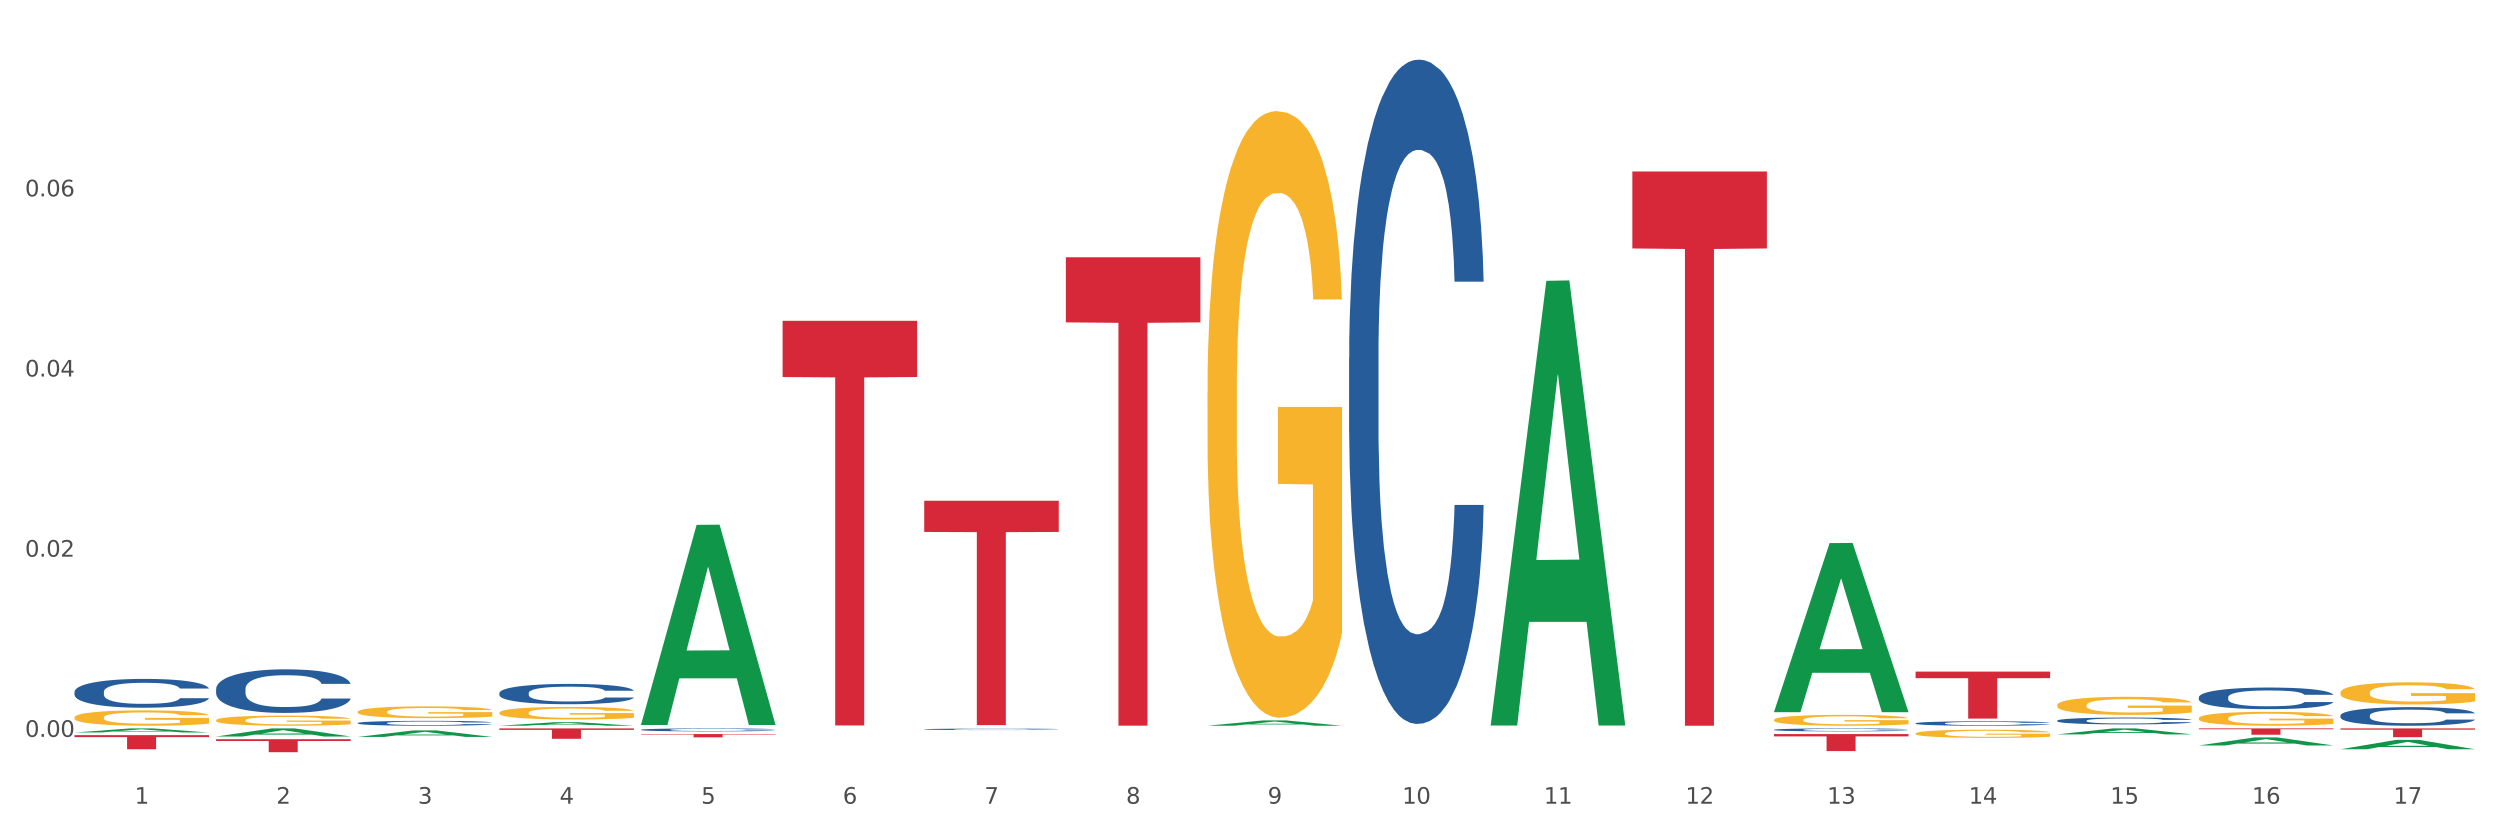 <?xml version="1.0" encoding="utf-8" standalone="no"?>
<!DOCTYPE svg PUBLIC "-//W3C//DTD SVG 1.1//EN"
  "http://www.w3.org/Graphics/SVG/1.1/DTD/svg11.dtd">
<svg xmlns:xlink="http://www.w3.org/1999/xlink" width="1080pt" height="360pt" viewBox="0 0 1080 360" xmlns="http://www.w3.org/2000/svg" version="1.1">
 <rect x="0" y="0" width="1080" height="360" fill="#333333" stroke="none"/>
 <defs>
  <style type="text/css">*{stroke-linejoin: round; stroke-linecap: butt}</style>
 </defs>
 <g id="figure_1">
  <g id="patch_1">
   <path d="M 0 360 
L 1080 360 
L 1080 0 
L 0 0 
z
" style="fill: #ffffff; stroke: #ffffff; stroke-linejoin: miter"/>
  </g>
  <g id="axes_1">
   <g id="matplotlib.axis_1">
    <g id="xtick_1">
     <g id="text_1">
      <!-- 1 -->
      <g style="fill: #4d4d4d" transform="translate(58.182 347.204) scale(0.096 -0.096)">
       <defs>
        <path id="DejaVuSans-31" d="M 794 531 
L 1825 531 
L 1825 4091 
L 703 3866 
L 703 4441 
L 1819 4666 
L 2450 4666 
L 2450 531 
L 3481 531 
L 3481 0 
L 794 0 
L 794 531 
z
" transform="scale(0.016)"/>
       </defs>
       <use xlink:href="#DejaVuSans-31"/>
      </g>
     </g>
    </g>
    <g id="xtick_2">
     <g id="text_2">
      <!-- 2 -->
      <g style="fill: #4d4d4d" transform="translate(119.364 347.204) scale(0.096 -0.096)">
       <defs>
        <path id="DejaVuSans-32" d="M 1228 531 
L 3431 531 
L 3431 0 
L 469 0 
L 469 531 
Q 828 903 1448 1529 
Q 2069 2156 2228 2338 
Q 2531 2678 2651 2914 
Q 2772 3150 2772 3378 
Q 2772 3750 2511 3984 
Q 2250 4219 1831 4219 
Q 1534 4219 1204 4116 
Q 875 4013 500 3803 
L 500 4441 
Q 881 4594 1212 4672 
Q 1544 4750 1819 4750 
Q 2544 4750 2975 4387 
Q 3406 4025 3406 3419 
Q 3406 3131 3298 2873 
Q 3191 2616 2906 2266 
Q 2828 2175 2409 1742 
Q 1991 1309 1228 531 
z
" transform="scale(0.016)"/>
       </defs>
       <use xlink:href="#DejaVuSans-32"/>
      </g>
     </g>
    </g>
    <g id="xtick_3">
     <g id="text_3">
      <!-- 3 -->
      <g style="fill: #4d4d4d" transform="translate(180.545 347.204) scale(0.096 -0.096)">
       <defs>
        <path id="DejaVuSans-33" d="M 2597 2516 
Q 3050 2419 3304 2112 
Q 3559 1806 3559 1356 
Q 3559 666 3084 287 
Q 2609 -91 1734 -91 
Q 1441 -91 1130 -33 
Q 819 25 488 141 
L 488 750 
Q 750 597 1062 519 
Q 1375 441 1716 441 
Q 2309 441 2620 675 
Q 2931 909 2931 1356 
Q 2931 1769 2642 2001 
Q 2353 2234 1838 2234 
L 1294 2234 
L 1294 2753 
L 1863 2753 
Q 2328 2753 2575 2939 
Q 2822 3125 2822 3475 
Q 2822 3834 2567 4026 
Q 2313 4219 1838 4219 
Q 1578 4219 1281 4162 
Q 984 4106 628 3988 
L 628 4550 
Q 988 4650 1302 4700 
Q 1616 4750 1894 4750 
Q 2613 4750 3031 4423 
Q 3450 4097 3450 3541 
Q 3450 3153 3228 2886 
Q 3006 2619 2597 2516 
z
" transform="scale(0.016)"/>
       </defs>
       <use xlink:href="#DejaVuSans-33"/>
      </g>
     </g>
    </g>
    <g id="xtick_4">
     <g id="text_4">
      <!-- 4 -->
      <g style="fill: #4d4d4d" transform="translate(241.726 347.204) scale(0.096 -0.096)">
       <defs>
        <path id="DejaVuSans-34" d="M 2419 4116 
L 825 1625 
L 2419 1625 
L 2419 4116 
z
M 2253 4666 
L 3047 4666 
L 3047 1625 
L 3713 1625 
L 3713 1100 
L 3047 1100 
L 3047 0 
L 2419 0 
L 2419 1100 
L 313 1100 
L 313 1709 
L 2253 4666 
z
" transform="scale(0.016)"/>
       </defs>
       <use xlink:href="#DejaVuSans-34"/>
      </g>
     </g>
    </g>
    <g id="xtick_5">
     <g id="text_5">
      <!-- 5 -->
      <g style="fill: #4d4d4d" transform="translate(302.908 347.204) scale(0.096 -0.096)">
       <defs>
        <path id="DejaVuSans-35" d="M 691 4666 
L 3169 4666 
L 3169 4134 
L 1269 4134 
L 1269 2991 
Q 1406 3038 1543 3061 
Q 1681 3084 1819 3084 
Q 2600 3084 3056 2656 
Q 3513 2228 3513 1497 
Q 3513 744 3044 326 
Q 2575 -91 1722 -91 
Q 1428 -91 1123 -41 
Q 819 9 494 109 
L 494 744 
Q 775 591 1075 516 
Q 1375 441 1709 441 
Q 2250 441 2565 725 
Q 2881 1009 2881 1497 
Q 2881 1984 2565 2268 
Q 2250 2553 1709 2553 
Q 1456 2553 1204 2497 
Q 953 2441 691 2322 
L 691 4666 
z
" transform="scale(0.016)"/>
       </defs>
       <use xlink:href="#DejaVuSans-35"/>
      </g>
     </g>
    </g>
    <g id="xtick_6">
     <g id="text_6">
      <!-- 6 -->
      <g style="fill: #4d4d4d" transform="translate(364.089 347.204) scale(0.096 -0.096)">
       <defs>
        <path id="DejaVuSans-36" d="M 2113 2584 
Q 1688 2584 1439 2293 
Q 1191 2003 1191 1497 
Q 1191 994 1439 701 
Q 1688 409 2113 409 
Q 2538 409 2786 701 
Q 3034 994 3034 1497 
Q 3034 2003 2786 2293 
Q 2538 2584 2113 2584 
z
M 3366 4563 
L 3366 3988 
Q 3128 4100 2886 4159 
Q 2644 4219 2406 4219 
Q 1781 4219 1451 3797 
Q 1122 3375 1075 2522 
Q 1259 2794 1537 2939 
Q 1816 3084 2150 3084 
Q 2853 3084 3261 2657 
Q 3669 2231 3669 1497 
Q 3669 778 3244 343 
Q 2819 -91 2113 -91 
Q 1303 -91 875 529 
Q 447 1150 447 2328 
Q 447 3434 972 4092 
Q 1497 4750 2381 4750 
Q 2619 4750 2861 4703 
Q 3103 4656 3366 4563 
z
" transform="scale(0.016)"/>
       </defs>
       <use xlink:href="#DejaVuSans-36"/>
      </g>
     </g>
    </g>
    <g id="xtick_7">
     <g id="text_7">
      <!-- 7 -->
      <g style="fill: #4d4d4d" transform="translate(425.271 347.204) scale(0.096 -0.096)">
       <defs>
        <path id="DejaVuSans-37" d="M 525 4666 
L 3525 4666 
L 3525 4397 
L 1831 0 
L 1172 0 
L 2766 4134 
L 525 4134 
L 525 4666 
z
" transform="scale(0.016)"/>
       </defs>
       <use xlink:href="#DejaVuSans-37"/>
      </g>
     </g>
    </g>
    <g id="xtick_8">
     <g id="text_8">
      <!-- 8 -->
      <g style="fill: #4d4d4d" transform="translate(486.452 347.204) scale(0.096 -0.096)">
       <defs>
        <path id="DejaVuSans-38" d="M 2034 2216 
Q 1584 2216 1326 1975 
Q 1069 1734 1069 1313 
Q 1069 891 1326 650 
Q 1584 409 2034 409 
Q 2484 409 2743 651 
Q 3003 894 3003 1313 
Q 3003 1734 2745 1975 
Q 2488 2216 2034 2216 
z
M 1403 2484 
Q 997 2584 770 2862 
Q 544 3141 544 3541 
Q 544 4100 942 4425 
Q 1341 4750 2034 4750 
Q 2731 4750 3128 4425 
Q 3525 4100 3525 3541 
Q 3525 3141 3298 2862 
Q 3072 2584 2669 2484 
Q 3125 2378 3379 2068 
Q 3634 1759 3634 1313 
Q 3634 634 3220 271 
Q 2806 -91 2034 -91 
Q 1263 -91 848 271 
Q 434 634 434 1313 
Q 434 1759 690 2068 
Q 947 2378 1403 2484 
z
M 1172 3481 
Q 1172 3119 1398 2916 
Q 1625 2713 2034 2713 
Q 2441 2713 2670 2916 
Q 2900 3119 2900 3481 
Q 2900 3844 2670 4047 
Q 2441 4250 2034 4250 
Q 1625 4250 1398 4047 
Q 1172 3844 1172 3481 
z
" transform="scale(0.016)"/>
       </defs>
       <use xlink:href="#DejaVuSans-38"/>
      </g>
     </g>
    </g>
    <g id="xtick_9">
     <g id="text_9">
      <!-- 9 -->
      <g style="fill: #4d4d4d" transform="translate(547.634 347.204) scale(0.096 -0.096)">
       <defs>
        <path id="DejaVuSans-39" d="M 703 97 
L 703 672 
Q 941 559 1184 500 
Q 1428 441 1663 441 
Q 2288 441 2617 861 
Q 2947 1281 2994 2138 
Q 2813 1869 2534 1725 
Q 2256 1581 1919 1581 
Q 1219 1581 811 2004 
Q 403 2428 403 3163 
Q 403 3881 828 4315 
Q 1253 4750 1959 4750 
Q 2769 4750 3195 4129 
Q 3622 3509 3622 2328 
Q 3622 1225 3098 567 
Q 2575 -91 1691 -91 
Q 1453 -91 1209 -44 
Q 966 3 703 97 
z
M 1959 2075 
Q 2384 2075 2632 2365 
Q 2881 2656 2881 3163 
Q 2881 3666 2632 3958 
Q 2384 4250 1959 4250 
Q 1534 4250 1286 3958 
Q 1038 3666 1038 3163 
Q 1038 2656 1286 2365 
Q 1534 2075 1959 2075 
z
" transform="scale(0.016)"/>
       </defs>
       <use xlink:href="#DejaVuSans-39"/>
      </g>
     </g>
    </g>
    <g id="xtick_10">
     <g id="text_10">
      <!-- 10 -->
      <g style="fill: #4d4d4d" transform="translate(605.761 347.204) scale(0.096 -0.096)">
       <defs>
        <path id="DejaVuSans-30" d="M 2034 4250 
Q 1547 4250 1301 3770 
Q 1056 3291 1056 2328 
Q 1056 1369 1301 889 
Q 1547 409 2034 409 
Q 2525 409 2770 889 
Q 3016 1369 3016 2328 
Q 3016 3291 2770 3770 
Q 2525 4250 2034 4250 
z
M 2034 4750 
Q 2819 4750 3233 4129 
Q 3647 3509 3647 2328 
Q 3647 1150 3233 529 
Q 2819 -91 2034 -91 
Q 1250 -91 836 529 
Q 422 1150 422 2328 
Q 422 3509 836 4129 
Q 1250 4750 2034 4750 
z
" transform="scale(0.016)"/>
       </defs>
       <use xlink:href="#DejaVuSans-31"/>
       <use xlink:href="#DejaVuSans-30" transform="translate(63.623 0)"/>
      </g>
     </g>
    </g>
    <g id="xtick_11">
     <g id="text_11">
      <!-- 11 -->
      <g style="fill: #4d4d4d" transform="translate(666.942 347.204) scale(0.096 -0.096)">
       <use xlink:href="#DejaVuSans-31"/>
       <use xlink:href="#DejaVuSans-31" transform="translate(63.623 0)"/>
      </g>
     </g>
    </g>
    <g id="xtick_12">
     <g id="text_12">
      <!-- 12 -->
      <g style="fill: #4d4d4d" transform="translate(728.124 347.204) scale(0.096 -0.096)">
       <use xlink:href="#DejaVuSans-31"/>
       <use xlink:href="#DejaVuSans-32" transform="translate(63.623 0)"/>
      </g>
     </g>
    </g>
    <g id="xtick_13">
     <g id="text_13">
      <!-- 13 -->
      <g style="fill: #4d4d4d" transform="translate(789.305 347.204) scale(0.096 -0.096)">
       <use xlink:href="#DejaVuSans-31"/>
       <use xlink:href="#DejaVuSans-33" transform="translate(63.623 0)"/>
      </g>
     </g>
    </g>
    <g id="xtick_14">
     <g id="text_14">
      <!-- 14 -->
      <g style="fill: #4d4d4d" transform="translate(850.487 347.204) scale(0.096 -0.096)">
       <use xlink:href="#DejaVuSans-31"/>
       <use xlink:href="#DejaVuSans-34" transform="translate(63.623 0)"/>
      </g>
     </g>
    </g>
    <g id="xtick_15">
     <g id="text_15">
      <!-- 15 -->
      <g style="fill: #4d4d4d" transform="translate(911.668 347.204) scale(0.096 -0.096)">
       <use xlink:href="#DejaVuSans-31"/>
       <use xlink:href="#DejaVuSans-35" transform="translate(63.623 0)"/>
      </g>
     </g>
    </g>
    <g id="xtick_16">
     <g id="text_16">
      <!-- 16 -->
      <g style="fill: #4d4d4d" transform="translate(972.849 347.204) scale(0.096 -0.096)">
       <use xlink:href="#DejaVuSans-31"/>
       <use xlink:href="#DejaVuSans-36" transform="translate(63.623 0)"/>
      </g>
     </g>
    </g>
    <g id="xtick_17">
     <g id="text_17">
      <!-- 17 -->
      <g style="fill: #4d4d4d" transform="translate(1034.031 347.204) scale(0.096 -0.096)">
       <use xlink:href="#DejaVuSans-31"/>
       <use xlink:href="#DejaVuSans-37" transform="translate(63.623 0)"/>
      </g>
     </g>
    </g>
    <g id="xtick_18"/>
    <g id="xtick_19"/>
    <g id="xtick_20"/>
    <g id="xtick_21"/>
    <g id="xtick_22"/>
    <g id="xtick_23"/>
    <g id="xtick_24"/>
    <g id="xtick_25"/>
    <g id="xtick_26"/>
    <g id="xtick_27"/>
    <g id="xtick_28"/>
    <g id="xtick_29"/>
    <g id="xtick_30"/>
    <g id="xtick_31"/>
    <g id="xtick_32"/>
    <g id="xtick_33"/>
   </g>
   <g id="matplotlib.axis_2">
    <g id="ytick_1">
     <g id="text_18">
      <!-- 0.00 -->
      <g style="fill: #4d4d4d" transform="translate(10.8 318.321) scale(0.096 -0.096)">
       <defs>
        <path id="DejaVuSans-2e" d="M 684 794 
L 1344 794 
L 1344 0 
L 684 0 
L 684 794 
z
" transform="scale(0.016)"/>
       </defs>
       <use xlink:href="#DejaVuSans-30"/>
       <use xlink:href="#DejaVuSans-2e" transform="translate(63.623 0)"/>
       <use xlink:href="#DejaVuSans-30" transform="translate(95.41 0)"/>
       <use xlink:href="#DejaVuSans-30" transform="translate(159.033 0)"/>
      </g>
     </g>
    </g>
    <g id="ytick_2">
     <g id="text_19">
      <!-- 0.02 -->
      <g style="fill: #4d4d4d" transform="translate(10.8 240.489) scale(0.096 -0.096)">
       <use xlink:href="#DejaVuSans-30"/>
       <use xlink:href="#DejaVuSans-2e" transform="translate(63.623 0)"/>
       <use xlink:href="#DejaVuSans-30" transform="translate(95.41 0)"/>
       <use xlink:href="#DejaVuSans-32" transform="translate(159.033 0)"/>
      </g>
     </g>
    </g>
    <g id="ytick_3">
     <g id="text_20">
      <!-- 0.04 -->
      <g style="fill: #4d4d4d" transform="translate(10.8 162.658) scale(0.096 -0.096)">
       <use xlink:href="#DejaVuSans-30"/>
       <use xlink:href="#DejaVuSans-2e" transform="translate(63.623 0)"/>
       <use xlink:href="#DejaVuSans-30" transform="translate(95.41 0)"/>
       <use xlink:href="#DejaVuSans-34" transform="translate(159.033 0)"/>
      </g>
     </g>
    </g>
    <g id="ytick_4">
     <g id="text_21">
      <!-- 0.06 -->
      <g style="fill: #4d4d4d" transform="translate(10.8 84.826) scale(0.096 -0.096)">
       <use xlink:href="#DejaVuSans-30"/>
       <use xlink:href="#DejaVuSans-2e" transform="translate(63.623 0)"/>
       <use xlink:href="#DejaVuSans-30" transform="translate(95.41 0)"/>
       <use xlink:href="#DejaVuSans-36" transform="translate(159.033 0)"/>
      </g>
     </g>
    </g>
    <g id="ytick_5"/>
    <g id="ytick_6"/>
    <g id="ytick_7"/>
    <g id="ytick_8"/>
   </g>
   <g id="PolyCollection_1">
    <path d="M 521.626 169.087 
L 521.695 168.848 
L 521.695 160.232 
L 521.832 152.813 
L 522.518 134.863 
L 523.548 120.024 
L 524.303 112.126 
L 525.057 105.664 
L 525.949 99.202 
L 527.047 92.501 
L 529.037 82.688 
L 530.273 77.662 
L 531.782 72.397 
L 534.527 64.738 
L 536.517 60.43 
L 538.576 56.84 
L 541.938 52.532 
L 544.134 50.617 
L 546.467 49.181 
L 549.281 48.224 
L 551.408 47.985 
L 556.074 48.703 
L 560.054 50.857 
L 561.976 52.532 
L 564.446 55.404 
L 565.75 57.319 
L 567.877 61.148 
L 570.073 66.174 
L 571.583 70.482 
L 573.847 78.619 
L 575.563 86.757 
L 577.141 96.809 
L 577.965 103.749 
L 578.582 110.211 
L 579.131 117.631 
L 579.68 129.358 
L 567.328 129.358 
L 566.848 120.981 
L 566.093 113.083 
L 564.995 105.425 
L 564.034 100.638 
L 562.387 94.655 
L 560.878 90.825 
L 559.299 87.953 
L 557.378 85.56 
L 555.868 84.363 
L 553.741 83.406 
L 549.555 83.645 
L 546.742 85.56 
L 544.82 87.953 
L 543.585 90.107 
L 542.487 92.501 
L 541.252 95.851 
L 539.811 100.877 
L 538.782 105.425 
L 537.752 111.169 
L 536.929 116.913 
L 536.174 123.614 
L 535.556 130.794 
L 535.076 138.213 
L 534.664 147.308 
L 534.321 162.386 
L 534.321 195.175 
L 534.459 202.594 
L 534.802 212.407 
L 535.213 219.826 
L 535.9 228.681 
L 536.517 234.665 
L 537.684 243.281 
L 538.988 250.461 
L 540.017 255.008 
L 541.046 258.837 
L 542.83 264.103 
L 544.82 268.411 
L 546.536 271.043 
L 548.869 273.437 
L 550.447 274.394 
L 551.82 274.873 
L 555.182 274.873 
L 557.584 274.155 
L 560.26 272.479 
L 562.319 270.325 
L 564.034 267.693 
L 565.956 263.385 
L 567.191 259.316 
L 567.191 209.295 
L 552.094 209.056 
L 552.094 175.789 
L 579.749 175.789 
L 579.749 273.437 
L 578.582 278.463 
L 577.278 283.01 
L 575.906 287.079 
L 573.847 292.105 
L 571.377 296.891 
L 569.181 300.242 
L 566.848 303.114 
L 564.103 305.747 
L 560.535 308.14 
L 558.339 309.097 
L 555.594 309.815 
L 552.369 310.055 
L 549.555 309.576 
L 546.81 308.379 
L 543.928 306.225 
L 541.115 303.114 
L 538.988 300.003 
L 536.86 296.173 
L 534.596 291.147 
L 532.812 286.361 
L 531.439 282.053 
L 529.93 276.548 
L 528.283 269.368 
L 527.047 262.906 
L 525.949 256.205 
L 524.783 247.589 
L 523.959 240.169 
L 523.136 230.835 
L 522.656 223.895 
L 522.107 213.125 
L 521.695 198.047 
L 521.626 169.087 
z
" clip-path="url(#pe806e1c1a3)" style="fill: #f7b32b"/>
    <path d="M 766.352 310.99 
L 766.421 310.986 
L 766.421 310.831 
L 766.558 310.698 
L 767.244 310.376 
L 768.273 310.11 
L 769.028 309.969 
L 769.783 309.853 
L 770.675 309.737 
L 771.773 309.617 
L 773.763 309.441 
L 774.998 309.351 
L 776.508 309.256 
L 779.253 309.119 
L 781.243 309.041 
L 783.301 308.977 
L 786.664 308.9 
L 788.86 308.865 
L 791.193 308.84 
L 794.006 308.823 
L 796.134 308.818 
L 800.8 308.831 
L 804.78 308.87 
L 806.701 308.9 
L 809.172 308.951 
L 810.476 308.986 
L 812.603 309.054 
L 814.799 309.144 
L 816.308 309.222 
L 818.573 309.368 
L 820.288 309.514 
L 821.867 309.694 
L 822.69 309.818 
L 823.308 309.934 
L 823.857 310.067 
L 824.406 310.278 
L 812.054 310.278 
L 811.574 310.127 
L 810.819 309.986 
L 809.721 309.848 
L 808.76 309.763 
L 807.113 309.655 
L 805.603 309.587 
L 804.025 309.535 
L 802.104 309.492 
L 800.594 309.471 
L 798.467 309.454 
L 794.281 309.458 
L 791.467 309.492 
L 789.546 309.535 
L 788.311 309.574 
L 787.213 309.617 
L 785.978 309.677 
L 784.537 309.767 
L 783.507 309.848 
L 782.478 309.951 
L 781.655 310.054 
L 780.9 310.175 
L 780.282 310.303 
L 779.802 310.436 
L 779.39 310.6 
L 779.047 310.87 
L 779.047 311.458 
L 779.184 311.591 
L 779.527 311.767 
L 779.939 311.9 
L 780.625 312.059 
L 781.243 312.166 
L 782.409 312.321 
L 783.713 312.449 
L 784.743 312.531 
L 785.772 312.6 
L 787.556 312.694 
L 789.546 312.771 
L 791.262 312.819 
L 793.595 312.861 
L 795.173 312.879 
L 796.545 312.887 
L 799.908 312.887 
L 802.31 312.874 
L 804.986 312.844 
L 807.044 312.806 
L 808.76 312.758 
L 810.681 312.681 
L 811.917 312.608 
L 811.917 311.711 
L 796.82 311.707 
L 796.82 311.11 
L 824.474 311.11 
L 824.474 312.861 
L 823.308 312.952 
L 822.004 313.033 
L 820.632 313.106 
L 818.573 313.196 
L 816.103 313.282 
L 813.907 313.342 
L 811.574 313.394 
L 808.829 313.441 
L 805.26 313.484 
L 803.064 313.501 
L 800.32 313.514 
L 797.094 313.518 
L 794.281 313.51 
L 791.536 313.488 
L 788.654 313.45 
L 785.84 313.394 
L 783.713 313.338 
L 781.586 313.269 
L 779.321 313.179 
L 777.537 313.093 
L 776.165 313.016 
L 774.655 312.917 
L 773.008 312.789 
L 771.773 312.673 
L 770.675 312.552 
L 769.509 312.398 
L 768.685 312.265 
L 767.862 312.097 
L 767.381 311.973 
L 766.832 311.78 
L 766.421 311.509 
L 766.352 310.99 
z
" clip-path="url(#pe806e1c1a3)" style="fill: #f7b32b"/>
    <path d="M 215.719 307.896 
L 215.788 307.891 
L 215.788 307.712 
L 215.925 307.558 
L 216.611 307.185 
L 217.641 306.877 
L 218.395 306.713 
L 219.15 306.578 
L 220.042 306.444 
L 221.14 306.305 
L 223.13 306.101 
L 224.366 305.997 
L 225.875 305.887 
L 228.62 305.728 
L 230.61 305.639 
L 232.669 305.564 
L 236.031 305.475 
L 238.227 305.435 
L 240.56 305.405 
L 243.374 305.385 
L 245.501 305.38 
L 250.167 305.395 
L 254.147 305.44 
L 256.069 305.475 
L 258.539 305.534 
L 259.843 305.574 
L 261.97 305.654 
L 264.166 305.758 
L 265.676 305.848 
L 267.94 306.017 
L 269.656 306.186 
L 271.234 306.394 
L 272.057 306.539 
L 272.675 306.673 
L 273.224 306.827 
L 273.773 307.071 
L 261.421 307.071 
L 260.941 306.897 
L 260.186 306.733 
L 259.088 306.573 
L 258.127 306.474 
L 256.48 306.35 
L 254.971 306.27 
L 253.392 306.211 
L 251.471 306.161 
L 249.961 306.136 
L 247.834 306.116 
L 243.648 306.121 
L 240.835 306.161 
L 238.913 306.211 
L 237.678 306.255 
L 236.58 306.305 
L 235.345 306.375 
L 233.904 306.479 
L 232.875 306.573 
L 231.845 306.693 
L 231.022 306.812 
L 230.267 306.951 
L 229.649 307.1 
L 229.169 307.255 
L 228.757 307.443 
L 228.414 307.757 
L 228.414 308.438 
L 228.551 308.592 
L 228.895 308.796 
L 229.306 308.95 
L 229.993 309.134 
L 230.61 309.258 
L 231.777 309.437 
L 233.08 309.586 
L 234.11 309.681 
L 235.139 309.76 
L 236.923 309.869 
L 238.913 309.959 
L 240.629 310.014 
L 242.962 310.063 
L 244.54 310.083 
L 245.913 310.093 
L 249.275 310.093 
L 251.677 310.078 
L 254.353 310.043 
L 256.412 309.999 
L 258.127 309.944 
L 260.049 309.855 
L 261.284 309.77 
L 261.284 308.731 
L 246.187 308.726 
L 246.187 308.035 
L 273.842 308.035 
L 273.842 310.063 
L 272.675 310.168 
L 271.371 310.262 
L 269.999 310.347 
L 267.94 310.451 
L 265.47 310.551 
L 263.274 310.62 
L 260.941 310.68 
L 258.196 310.734 
L 254.628 310.784 
L 252.432 310.804 
L 249.687 310.819 
L 246.462 310.824 
L 243.648 310.814 
L 240.903 310.789 
L 238.021 310.744 
L 235.208 310.68 
L 233.08 310.615 
L 230.953 310.536 
L 228.689 310.431 
L 226.905 310.332 
L 225.532 310.242 
L 224.022 310.128 
L 222.376 309.979 
L 221.14 309.845 
L 220.042 309.705 
L 218.876 309.526 
L 218.052 309.372 
L 217.229 309.178 
L 216.749 309.034 
L 216.2 308.811 
L 215.788 308.497 
L 215.719 307.896 
z
" clip-path="url(#pe806e1c1a3)" style="fill: #f7b32b"/>
    <path d="M 154.538 307.511 
L 154.606 307.507 
L 154.606 307.339 
L 154.744 307.195 
L 155.43 306.846 
L 156.459 306.558 
L 157.214 306.405 
L 157.969 306.279 
L 158.861 306.153 
L 159.959 306.023 
L 161.949 305.832 
L 163.184 305.735 
L 164.694 305.632 
L 167.439 305.484 
L 169.429 305.4 
L 171.487 305.33 
L 174.85 305.246 
L 177.046 305.209 
L 179.379 305.181 
L 182.192 305.163 
L 184.32 305.158 
L 188.986 305.172 
L 192.966 305.214 
L 194.887 305.246 
L 197.358 305.302 
L 198.661 305.339 
L 200.789 305.414 
L 202.985 305.512 
L 204.494 305.595 
L 206.759 305.753 
L 208.474 305.912 
L 210.053 306.107 
L 210.876 306.242 
L 211.494 306.367 
L 212.043 306.511 
L 212.592 306.739 
L 200.24 306.739 
L 199.759 306.577 
L 199.005 306.423 
L 197.907 306.274 
L 196.946 306.181 
L 195.299 306.065 
L 193.789 305.991 
L 192.211 305.935 
L 190.29 305.888 
L 188.78 305.865 
L 186.653 305.846 
L 182.467 305.851 
L 179.653 305.888 
L 177.732 305.935 
L 176.497 305.977 
L 175.399 306.023 
L 174.164 306.088 
L 172.723 306.186 
L 171.693 306.274 
L 170.664 306.386 
L 169.84 306.498 
L 169.086 306.628 
L 168.468 306.767 
L 167.988 306.911 
L 167.576 307.088 
L 167.233 307.381 
L 167.233 308.018 
L 167.37 308.163 
L 167.713 308.353 
L 168.125 308.497 
L 168.811 308.669 
L 169.429 308.786 
L 170.595 308.953 
L 171.899 309.093 
L 172.928 309.181 
L 173.958 309.256 
L 175.742 309.358 
L 177.732 309.442 
L 179.447 309.493 
L 181.781 309.539 
L 183.359 309.558 
L 184.731 309.567 
L 188.094 309.567 
L 190.495 309.553 
L 193.172 309.521 
L 195.23 309.479 
L 196.946 309.428 
L 198.867 309.344 
L 200.102 309.265 
L 200.102 308.293 
L 185.006 308.288 
L 185.006 307.642 
L 212.66 307.642 
L 212.66 309.539 
L 211.494 309.637 
L 210.19 309.725 
L 208.817 309.804 
L 206.759 309.902 
L 204.288 309.995 
L 202.092 310.06 
L 199.759 310.116 
L 197.014 310.167 
L 193.446 310.214 
L 191.25 310.232 
L 188.505 310.246 
L 185.28 310.251 
L 182.467 310.241 
L 179.722 310.218 
L 176.84 310.176 
L 174.026 310.116 
L 171.899 310.055 
L 169.772 309.981 
L 167.507 309.883 
L 165.723 309.79 
L 164.351 309.707 
L 162.841 309.6 
L 161.194 309.46 
L 159.959 309.335 
L 158.861 309.204 
L 157.694 309.037 
L 156.871 308.893 
L 156.048 308.711 
L 155.567 308.576 
L 155.018 308.367 
L 154.606 308.074 
L 154.538 307.511 
z
" clip-path="url(#pe806e1c1a3)" style="fill: #f7b32b"/>
    <path d="M 93.356 311.162 
L 93.425 311.158 
L 93.425 311.014 
L 93.562 310.89 
L 94.248 310.589 
L 95.278 310.341 
L 96.033 310.209 
L 96.787 310.101 
L 97.68 309.993 
L 98.778 309.881 
L 100.768 309.717 
L 102.003 309.633 
L 103.512 309.545 
L 106.257 309.417 
L 108.247 309.345 
L 110.306 309.285 
L 113.668 309.213 
L 115.864 309.181 
L 118.197 309.157 
L 121.011 309.141 
L 123.138 309.137 
L 127.804 309.149 
L 131.784 309.185 
L 133.706 309.213 
L 136.176 309.261 
L 137.48 309.293 
L 139.607 309.357 
L 141.803 309.441 
L 143.313 309.513 
L 145.577 309.649 
L 147.293 309.785 
L 148.871 309.953 
L 149.695 310.069 
L 150.312 310.177 
L 150.861 310.301 
L 151.41 310.497 
L 139.058 310.497 
L 138.578 310.357 
L 137.823 310.225 
L 136.725 310.097 
L 135.764 310.017 
L 134.118 309.917 
L 132.608 309.853 
L 131.03 309.805 
L 129.108 309.765 
L 127.599 309.745 
L 125.471 309.729 
L 121.285 309.733 
L 118.472 309.765 
L 116.55 309.805 
L 115.315 309.841 
L 114.217 309.881 
L 112.982 309.937 
L 111.541 310.021 
L 110.512 310.097 
L 109.482 310.193 
L 108.659 310.289 
L 107.904 310.401 
L 107.287 310.521 
L 106.806 310.645 
L 106.394 310.797 
L 106.051 311.05 
L 106.051 311.598 
L 106.189 311.722 
L 106.532 311.886 
L 106.943 312.01 
L 107.63 312.158 
L 108.247 312.258 
L 109.414 312.402 
L 110.718 312.522 
L 111.747 312.598 
L 112.776 312.662 
L 114.56 312.75 
L 116.55 312.822 
L 118.266 312.866 
L 120.599 312.906 
L 122.177 312.922 
L 123.55 312.93 
L 126.912 312.93 
L 129.314 312.918 
L 131.99 312.89 
L 134.049 312.854 
L 135.764 312.81 
L 137.686 312.738 
L 138.921 312.67 
L 138.921 311.834 
L 123.824 311.83 
L 123.824 311.274 
L 151.479 311.274 
L 151.479 312.906 
L 150.312 312.99 
L 149.008 313.066 
L 147.636 313.134 
L 145.577 313.218 
L 143.107 313.298 
L 140.911 313.354 
L 138.578 313.402 
L 135.833 313.446 
L 132.265 313.486 
L 130.069 313.502 
L 127.324 313.514 
L 124.099 313.518 
L 121.285 313.51 
L 118.54 313.49 
L 115.658 313.454 
L 112.845 313.402 
L 110.718 313.35 
L 108.59 313.286 
L 106.326 313.202 
L 104.542 313.122 
L 103.169 313.05 
L 101.66 312.958 
L 100.013 312.838 
L 98.778 312.73 
L 97.68 312.618 
L 96.513 312.474 
L 95.69 312.35 
L 94.866 312.194 
L 94.386 312.078 
L 93.837 311.898 
L 93.425 311.646 
L 93.356 311.162 
z
" clip-path="url(#pe806e1c1a3)" style="fill: #f7b32b"/>
    <path d="M 32.175 309.954 
L 32.244 309.948 
L 32.244 309.73 
L 32.381 309.543 
L 33.067 309.089 
L 34.096 308.714 
L 34.851 308.514 
L 35.606 308.351 
L 36.498 308.187 
L 37.596 308.018 
L 39.586 307.77 
L 40.821 307.643 
L 42.331 307.509 
L 45.076 307.316 
L 47.066 307.207 
L 49.124 307.116 
L 52.487 307.007 
L 54.683 306.959 
L 57.016 306.922 
L 59.829 306.898 
L 61.957 306.892 
L 66.623 306.91 
L 70.603 306.965 
L 72.524 307.007 
L 74.995 307.08 
L 76.299 307.128 
L 78.426 307.225 
L 80.622 307.352 
L 82.131 307.461 
L 84.396 307.667 
L 86.111 307.872 
L 87.69 308.127 
L 88.513 308.302 
L 89.131 308.465 
L 89.68 308.653 
L 90.229 308.95 
L 77.877 308.95 
L 77.397 308.738 
L 76.642 308.538 
L 75.544 308.344 
L 74.583 308.223 
L 72.936 308.072 
L 71.426 307.975 
L 69.848 307.903 
L 67.927 307.842 
L 66.417 307.812 
L 64.29 307.788 
L 60.104 307.794 
L 57.29 307.842 
L 55.369 307.903 
L 54.134 307.957 
L 53.036 308.018 
L 51.801 308.102 
L 50.36 308.229 
L 49.33 308.344 
L 48.301 308.49 
L 47.478 308.635 
L 46.723 308.804 
L 46.105 308.986 
L 45.625 309.173 
L 45.213 309.403 
L 44.87 309.785 
L 44.87 310.614 
L 45.007 310.801 
L 45.35 311.049 
L 45.762 311.237 
L 46.448 311.461 
L 47.066 311.612 
L 48.232 311.83 
L 49.536 312.011 
L 50.566 312.126 
L 51.595 312.223 
L 53.379 312.356 
L 55.369 312.465 
L 57.085 312.532 
L 59.418 312.592 
L 60.996 312.617 
L 62.368 312.629 
L 65.731 312.629 
L 68.133 312.611 
L 70.809 312.568 
L 72.868 312.514 
L 74.583 312.447 
L 76.504 312.338 
L 77.74 312.235 
L 77.74 310.971 
L 62.643 310.965 
L 62.643 310.124 
L 90.297 310.124 
L 90.297 312.592 
L 89.131 312.719 
L 87.827 312.834 
L 86.455 312.937 
L 84.396 313.064 
L 81.926 313.185 
L 79.73 313.27 
L 77.397 313.343 
L 74.652 313.409 
L 71.083 313.47 
L 68.887 313.494 
L 66.143 313.512 
L 62.917 313.518 
L 60.104 313.506 
L 57.359 313.476 
L 54.477 313.421 
L 51.663 313.343 
L 49.536 313.264 
L 47.409 313.167 
L 45.144 313.04 
L 43.36 312.919 
L 41.988 312.81 
L 40.478 312.671 
L 38.831 312.49 
L 37.596 312.326 
L 36.498 312.157 
L 35.332 311.939 
L 34.508 311.751 
L 33.685 311.515 
L 33.204 311.34 
L 32.655 311.067 
L 32.244 310.686 
L 32.175 309.954 
z
" clip-path="url(#pe806e1c1a3)" style="fill: #f7b32b"/>
    <path d="M 93.356 319.333 
L 151.479 319.333 
L 151.479 320.113 
L 128.615 320.119 
L 128.615 324.95 
L 116.082 324.95 
L 116.082 320.119 
L 93.356 320.113 
L 93.356 319.338 
L 93.356 319.333 
z
" clip-path="url(#pe806e1c1a3)" style="fill: #d62839"/>
    <path d="M 32.175 317.591 
L 90.297 317.591 
L 90.297 318.436 
L 67.434 318.442 
L 67.434 323.67 
L 54.901 323.67 
L 54.901 318.442 
L 32.175 318.436 
L 32.175 317.597 
L 32.175 317.591 
z
" clip-path="url(#pe806e1c1a3)" style="fill: #d62839"/>
    <path d="M 154.538 318.349 
L 154.598 318.347 
L 178.566 315.543 
L 188.512 315.541 
L 212.66 318.355 
L 201.156 318.355 
L 195.943 317.699 
L 171.196 317.699 
L 171.016 317.71 
L 165.983 318.355 
L 154.538 318.355 
L 154.538 318.349 
L 174.311 317.308 
L 192.827 317.306 
L 183.659 316.14 
L 183.539 316.135 
L 183.419 316.143 
L 174.251 317.306 
L 174.311 317.308 
L 154.538 318.349 
z
" clip-path="url(#pe806e1c1a3)" style="fill: #109648"/>
    <path d="M 93.356 318.171 
L 93.416 318.167 
L 117.384 314.677 
L 127.331 314.674 
L 151.479 318.177 
L 139.974 318.177 
L 134.761 317.361 
L 110.014 317.361 
L 109.834 317.375 
L 104.801 318.177 
L 93.356 318.177 
L 93.356 318.171 
L 113.13 316.875 
L 131.645 316.871 
L 122.478 315.421 
L 122.358 315.414 
L 122.238 315.424 
L 113.07 316.871 
L 113.13 316.875 
L 93.356 318.171 
z
" clip-path="url(#pe806e1c1a3)" style="fill: #109648"/>
    <path d="M 215.719 313.515 
L 215.779 313.514 
L 239.747 311.981 
L 249.694 311.98 
L 273.842 313.518 
L 262.337 313.518 
L 257.124 313.16 
L 232.377 313.16 
L 232.197 313.166 
L 227.164 313.518 
L 215.719 313.518 
L 215.719 313.515 
L 235.493 312.946 
L 254.008 312.945 
L 244.84 312.308 
L 244.72 312.305 
L 244.601 312.309 
L 235.433 312.945 
L 235.493 312.946 
L 215.719 313.515 
z
" clip-path="url(#pe806e1c1a3)" style="fill: #109648"/>
    <path d="M 766.352 317.11 
L 824.474 317.11 
L 824.474 318.132 
L 801.611 318.139 
L 801.611 324.465 
L 789.078 324.465 
L 789.078 318.139 
L 766.352 318.132 
L 766.352 317.117 
L 766.352 317.11 
z
" clip-path="url(#pe806e1c1a3)" style="fill: #d62839"/>
    <path d="M 338.082 138.58 
L 396.204 138.58 
L 396.204 162.874 
L 373.341 163.039 
L 373.341 313.404 
L 360.808 313.404 
L 360.808 163.039 
L 338.082 162.874 
L 338.082 138.744 
L 338.082 138.58 
z
" clip-path="url(#pe806e1c1a3)" style="fill: #d62839"/>
    <path d="M 276.901 317.113 
L 335.023 317.113 
L 335.023 317.309 
L 312.16 317.31 
L 312.16 318.521 
L 299.626 318.521 
L 299.626 317.31 
L 276.901 317.309 
L 276.901 317.114 
L 276.901 317.113 
z
" clip-path="url(#pe806e1c1a3)" style="fill: #d62839"/>
    <path d="M 215.719 314.674 
L 273.842 314.674 
L 273.842 315.296 
L 250.978 315.3 
L 250.978 319.15 
L 238.445 319.15 
L 238.445 315.3 
L 215.719 315.296 
L 215.719 314.678 
L 215.719 314.674 
z
" clip-path="url(#pe806e1c1a3)" style="fill: #d62839"/>
    <path d="M 888.715 304.628 
L 888.783 304.621 
L 888.783 304.364 
L 888.921 304.143 
L 889.607 303.609 
L 890.636 303.167 
L 891.391 302.932 
L 892.146 302.739 
L 893.038 302.547 
L 894.136 302.347 
L 896.126 302.055 
L 897.361 301.905 
L 898.871 301.748 
L 901.616 301.52 
L 903.606 301.392 
L 905.664 301.285 
L 909.027 301.157 
L 911.223 301.1 
L 913.556 301.057 
L 916.369 301.028 
L 918.497 301.021 
L 923.163 301.043 
L 927.143 301.107 
L 929.064 301.157 
L 931.535 301.242 
L 932.838 301.299 
L 934.966 301.413 
L 937.162 301.563 
L 938.671 301.691 
L 940.936 301.934 
L 942.651 302.176 
L 944.23 302.475 
L 945.053 302.682 
L 945.671 302.875 
L 946.22 303.096 
L 946.769 303.445 
L 934.417 303.445 
L 933.936 303.195 
L 933.182 302.96 
L 932.084 302.732 
L 931.123 302.589 
L 929.476 302.411 
L 927.966 302.297 
L 926.388 302.212 
L 924.467 302.14 
L 922.957 302.105 
L 920.83 302.076 
L 916.644 302.083 
L 913.83 302.14 
L 911.909 302.212 
L 910.674 302.276 
L 909.576 302.347 
L 908.341 302.447 
L 906.899 302.597 
L 905.87 302.732 
L 904.841 302.903 
L 904.017 303.074 
L 903.263 303.274 
L 902.645 303.488 
L 902.165 303.709 
L 901.753 303.98 
L 901.41 304.429 
L 901.41 305.405 
L 901.547 305.626 
L 901.89 305.918 
L 902.302 306.139 
L 902.988 306.403 
L 903.606 306.581 
L 904.772 306.838 
L 906.076 307.052 
L 907.105 307.187 
L 908.135 307.301 
L 909.919 307.458 
L 911.909 307.587 
L 913.624 307.665 
L 915.958 307.736 
L 917.536 307.765 
L 918.908 307.779 
L 922.271 307.779 
L 924.672 307.758 
L 927.349 307.708 
L 929.407 307.644 
L 931.123 307.565 
L 933.044 307.437 
L 934.279 307.316 
L 934.279 305.826 
L 919.183 305.819 
L 919.183 304.828 
L 946.837 304.828 
L 946.837 307.736 
L 945.671 307.886 
L 944.367 308.021 
L 942.994 308.143 
L 940.936 308.292 
L 938.465 308.435 
L 936.269 308.535 
L 933.936 308.62 
L 931.191 308.699 
L 927.623 308.77 
L 925.427 308.798 
L 922.682 308.82 
L 919.457 308.827 
L 916.644 308.813 
L 913.899 308.777 
L 911.017 308.713 
L 908.203 308.62 
L 906.076 308.527 
L 903.949 308.413 
L 901.684 308.264 
L 899.9 308.121 
L 898.528 307.993 
L 897.018 307.829 
L 895.371 307.615 
L 894.136 307.423 
L 893.038 307.223 
L 891.871 306.966 
L 891.048 306.745 
L 890.224 306.467 
L 889.744 306.261 
L 889.195 305.94 
L 888.783 305.491 
L 888.715 304.628 
z
" clip-path="url(#pe806e1c1a3)" style="fill: #f7b32b"/>
    <path d="M 32.175 316.432 
L 32.235 316.43 
L 56.203 314.676 
L 66.15 314.674 
L 90.297 316.435 
L 78.793 316.435 
L 73.58 316.025 
L 48.833 316.025 
L 48.653 316.032 
L 43.62 316.435 
L 32.175 316.435 
L 32.175 316.432 
L 51.949 315.78 
L 70.464 315.779 
L 61.296 315.049 
L 61.176 315.046 
L 61.056 315.051 
L 51.889 315.779 
L 51.949 315.78 
L 32.175 316.432 
z
" clip-path="url(#pe806e1c1a3)" style="fill: #109648"/>
    <path d="M 399.263 216.325 
L 457.386 216.325 
L 457.386 229.797 
L 434.523 229.888 
L 434.523 313.264 
L 421.989 313.264 
L 421.989 229.888 
L 399.263 229.797 
L 399.263 216.416 
L 399.263 216.325 
z
" clip-path="url(#pe806e1c1a3)" style="fill: #d62839"/>
    <path d="M 705.171 74.059 
L 763.293 74.059 
L 763.293 107.336 
L 740.43 107.561 
L 740.43 313.518 
L 727.896 313.518 
L 727.896 107.561 
L 705.171 107.336 
L 705.171 74.284 
L 705.171 74.059 
z
" clip-path="url(#pe806e1c1a3)" style="fill: #d62839"/>
    <path d="M 460.445 111.149 
L 518.567 111.149 
L 518.567 139.269 
L 495.704 139.459 
L 495.704 313.497 
L 483.17 313.497 
L 483.17 139.459 
L 460.445 139.269 
L 460.445 111.339 
L 460.445 111.149 
z
" clip-path="url(#pe806e1c1a3)" style="fill: #d62839"/>
    <path d="M 949.896 314.674 
L 1008.019 314.674 
L 1008.019 315.054 
L 985.155 315.057 
L 985.155 317.409 
L 972.622 317.409 
L 972.622 315.057 
L 949.896 315.054 
L 949.896 314.676 
L 949.896 314.674 
z
" clip-path="url(#pe806e1c1a3)" style="fill: #d62839"/>
    <path d="M 1011.078 314.674 
L 1069.2 314.674 
L 1069.2 315.202 
L 1046.337 315.206 
L 1046.337 318.476 
L 1033.803 318.476 
L 1033.803 315.206 
L 1011.078 315.202 
L 1011.078 314.677 
L 1011.078 314.674 
z
" clip-path="url(#pe806e1c1a3)" style="fill: #d62839"/>
    <path d="M 827.533 290.144 
L 885.656 290.144 
L 885.656 292.965 
L 862.792 292.984 
L 862.792 310.442 
L 850.259 310.442 
L 850.259 292.984 
L 827.533 292.965 
L 827.533 290.163 
L 827.533 290.144 
z
" clip-path="url(#pe806e1c1a3)" style="fill: #d62839"/>
    <path d="M 827.533 316.865 
L 827.602 316.861 
L 827.602 316.745 
L 827.739 316.645 
L 828.425 316.403 
L 829.455 316.202 
L 830.21 316.096 
L 830.964 316.009 
L 831.857 315.921 
L 832.954 315.831 
L 834.945 315.698 
L 836.18 315.631 
L 837.689 315.56 
L 840.434 315.456 
L 842.424 315.398 
L 844.483 315.35 
L 847.845 315.291 
L 850.041 315.266 
L 852.374 315.246 
L 855.188 315.233 
L 857.315 315.23 
L 861.981 315.24 
L 865.961 315.269 
L 867.883 315.291 
L 870.353 315.33 
L 871.657 315.356 
L 873.784 315.408 
L 875.98 315.476 
L 877.49 315.534 
L 879.754 315.644 
L 881.47 315.753 
L 883.048 315.889 
L 883.872 315.983 
L 884.489 316.07 
L 885.038 316.17 
L 885.587 316.328 
L 873.235 316.328 
L 872.755 316.215 
L 872 316.109 
L 870.902 316.005 
L 869.941 315.941 
L 868.295 315.86 
L 866.785 315.808 
L 865.207 315.77 
L 863.285 315.737 
L 861.775 315.721 
L 859.648 315.708 
L 855.462 315.711 
L 852.649 315.737 
L 850.727 315.77 
L 849.492 315.799 
L 848.394 315.831 
L 847.159 315.876 
L 845.718 315.944 
L 844.689 316.005 
L 843.659 316.083 
L 842.836 316.16 
L 842.081 316.251 
L 841.464 316.348 
L 840.983 316.448 
L 840.571 316.571 
L 840.228 316.774 
L 840.228 317.217 
L 840.366 317.317 
L 840.709 317.449 
L 841.12 317.549 
L 841.807 317.669 
L 842.424 317.75 
L 843.591 317.866 
L 844.895 317.963 
L 845.924 318.024 
L 846.953 318.076 
L 848.737 318.147 
L 850.727 318.205 
L 852.443 318.241 
L 854.776 318.273 
L 856.354 318.286 
L 857.727 318.292 
L 861.089 318.292 
L 863.491 318.283 
L 866.167 318.26 
L 868.226 318.231 
L 869.941 318.196 
L 871.863 318.137 
L 873.098 318.082 
L 873.098 317.407 
L 858.001 317.404 
L 858.001 316.955 
L 885.656 316.955 
L 885.656 318.273 
L 884.489 318.341 
L 883.185 318.402 
L 881.813 318.457 
L 879.754 318.525 
L 877.284 318.59 
L 875.088 318.635 
L 872.755 318.674 
L 870.01 318.709 
L 866.442 318.741 
L 864.246 318.754 
L 861.501 318.764 
L 858.276 318.767 
L 855.462 318.761 
L 852.717 318.745 
L 849.835 318.716 
L 847.022 318.674 
L 844.895 318.632 
L 842.767 318.58 
L 840.503 318.512 
L 838.719 318.448 
L 837.346 318.389 
L 835.837 318.315 
L 834.19 318.218 
L 832.954 318.131 
L 831.857 318.04 
L 830.69 317.924 
L 829.867 317.824 
L 829.043 317.698 
L 828.563 317.604 
L 828.014 317.459 
L 827.602 317.256 
L 827.533 316.865 
z
" clip-path="url(#pe806e1c1a3)" style="fill: #f7b32b"/>
    <path d="M 32.175 298.881 
L 32.244 298.869 
L 32.244 298.551 
L 32.45 298.119 
L 33.206 297.323 
L 34.167 296.72 
L 35.816 296.015 
L 36.709 295.72 
L 37.877 295.39 
L 40.282 294.856 
L 43.03 294.401 
L 44.954 294.151 
L 46.396 293.992 
L 49.625 293.707 
L 51.48 293.582 
L 53.404 293.48 
L 55.053 293.412 
L 57.801 293.332 
L 60 293.298 
L 62.542 293.287 
L 64.671 293.298 
L 67.488 293.343 
L 71.61 293.48 
L 73.19 293.56 
L 75.32 293.696 
L 77.519 293.878 
L 79.305 294.06 
L 81.366 294.321 
L 83.496 294.662 
L 85.557 295.094 
L 87 295.492 
L 88.168 295.913 
L 89.198 296.425 
L 89.954 296.982 
L 90.297 297.448 
L 77.725 297.448 
L 77.381 297.027 
L 76.694 296.573 
L 76.007 296.266 
L 75.251 296.015 
L 74.084 295.731 
L 73.053 295.549 
L 71.335 295.333 
L 69.755 295.197 
L 68.45 295.117 
L 66.87 295.049 
L 63.503 294.981 
L 61.099 294.981 
L 59.587 295.003 
L 57.732 295.06 
L 56.152 295.14 
L 54.297 295.276 
L 52.854 295.424 
L 51.412 295.617 
L 50.587 295.754 
L 49.351 296.004 
L 48.526 296.209 
L 47.427 296.561 
L 46.809 296.811 
L 45.709 297.459 
L 45.228 297.937 
L 45.022 298.267 
L 44.885 298.63 
L 44.885 300.404 
L 45.297 301.2 
L 45.641 301.541 
L 46.19 301.928 
L 47.221 302.428 
L 48.732 302.917 
L 50.312 303.269 
L 51.618 303.485 
L 52.854 303.645 
L 54.091 303.77 
L 55.603 303.883 
L 56.839 303.951 
L 58.694 304.02 
L 60.893 304.054 
L 62.61 304.054 
L 66.114 303.997 
L 67.694 303.94 
L 69.206 303.861 
L 70.855 303.735 
L 72.16 303.599 
L 72.916 303.497 
L 74.152 303.281 
L 75.114 303.053 
L 75.939 302.792 
L 76.488 302.564 
L 77.106 302.223 
L 77.587 301.837 
L 77.725 301.632 
L 90.297 301.632 
L 90.023 302.041 
L 89.542 302.439 
L 88.58 302.974 
L 87.824 303.281 
L 86.656 303.656 
L 85.419 303.974 
L 83.702 304.327 
L 82.122 304.588 
L 80.473 304.816 
L 78.687 305.02 
L 75.458 305.304 
L 74.29 305.384 
L 71.816 305.521 
L 69.893 305.6 
L 67.076 305.68 
L 64.19 305.725 
L 61.167 305.737 
L 58.488 305.714 
L 55.534 305.646 
L 53.679 305.577 
L 51.618 305.475 
L 49.213 305.316 
L 46.946 305.123 
L 44.816 304.895 
L 42.824 304.634 
L 40.969 304.338 
L 38.564 303.849 
L 36.778 303.372 
L 35.473 302.928 
L 34.58 302.553 
L 33.686 302.075 
L 33.206 301.746 
L 32.45 300.95 
L 32.175 300.211 
L 32.175 298.881 
z
" clip-path="url(#pe806e1c1a3)" style="fill: #255c99"/>
    <path d="M 93.356 297.61 
L 93.425 297.593 
L 93.425 297.111 
L 93.631 296.458 
L 94.387 295.254 
L 95.349 294.342 
L 96.998 293.276 
L 97.891 292.829 
L 99.059 292.33 
L 101.463 291.522 
L 104.211 290.834 
L 106.135 290.455 
L 107.578 290.214 
L 110.807 289.784 
L 112.662 289.595 
L 114.585 289.44 
L 116.234 289.337 
L 118.982 289.217 
L 121.181 289.165 
L 123.723 289.148 
L 125.853 289.165 
L 128.67 289.234 
L 132.792 289.44 
L 134.372 289.561 
L 136.502 289.767 
L 138.7 290.042 
L 140.486 290.318 
L 142.547 290.713 
L 144.677 291.229 
L 146.738 291.883 
L 148.181 292.485 
L 149.349 293.121 
L 150.38 293.895 
L 151.135 294.738 
L 151.479 295.443 
L 138.906 295.443 
L 138.563 294.807 
L 137.876 294.119 
L 137.189 293.654 
L 136.433 293.276 
L 135.265 292.846 
L 134.234 292.571 
L 132.517 292.244 
L 130.937 292.038 
L 129.631 291.917 
L 128.051 291.814 
L 124.685 291.711 
L 122.28 291.711 
L 120.769 291.745 
L 118.914 291.831 
L 117.334 291.952 
L 115.479 292.158 
L 114.036 292.382 
L 112.593 292.674 
L 111.769 292.88 
L 110.532 293.259 
L 109.708 293.568 
L 108.608 294.101 
L 107.99 294.48 
L 106.891 295.46 
L 106.41 296.183 
L 106.204 296.681 
L 106.066 297.232 
L 106.066 299.915 
L 106.479 301.119 
L 106.822 301.635 
L 107.372 302.22 
L 108.402 302.976 
L 109.914 303.716 
L 111.494 304.249 
L 112.799 304.576 
L 114.036 304.817 
L 115.273 305.006 
L 116.784 305.178 
L 118.021 305.281 
L 119.876 305.384 
L 122.074 305.436 
L 123.792 305.436 
L 127.295 305.35 
L 128.876 305.264 
L 130.387 305.143 
L 132.036 304.954 
L 133.341 304.748 
L 134.097 304.593 
L 135.334 304.266 
L 136.296 303.922 
L 137.12 303.527 
L 137.67 303.183 
L 138.288 302.667 
L 138.769 302.082 
L 138.906 301.772 
L 151.479 301.772 
L 151.204 302.392 
L 150.723 302.994 
L 149.761 303.802 
L 149.005 304.266 
L 147.838 304.834 
L 146.601 305.315 
L 144.883 305.849 
L 143.303 306.244 
L 141.654 306.588 
L 139.868 306.898 
L 136.639 307.328 
L 135.471 307.448 
L 132.998 307.655 
L 131.074 307.775 
L 128.257 307.895 
L 125.372 307.964 
L 122.349 307.981 
L 119.669 307.947 
L 116.715 307.844 
L 114.86 307.741 
L 112.799 307.586 
L 110.395 307.345 
L 108.127 307.053 
L 105.998 306.709 
L 104.005 306.313 
L 102.15 305.866 
L 99.746 305.126 
L 97.959 304.404 
L 96.654 303.733 
L 95.761 303.166 
L 94.868 302.443 
L 94.387 301.944 
L 93.631 300.74 
L 93.356 299.622 
L 93.356 297.61 
z
" clip-path="url(#pe806e1c1a3)" style="fill: #255c99"/>
    <path d="M 215.719 299.394 
L 215.788 299.386 
L 215.788 299.162 
L 215.994 298.857 
L 216.75 298.296 
L 217.712 297.872 
L 219.36 297.375 
L 220.254 297.167 
L 221.422 296.934 
L 223.826 296.558 
L 226.574 296.238 
L 228.498 296.061 
L 229.941 295.949 
L 233.17 295.749 
L 235.025 295.661 
L 236.948 295.589 
L 238.597 295.541 
L 241.345 295.484 
L 243.544 295.46 
L 246.086 295.452 
L 248.216 295.46 
L 251.032 295.492 
L 255.155 295.589 
L 256.735 295.645 
L 258.864 295.741 
L 261.063 295.869 
L 262.849 295.997 
L 264.91 296.181 
L 267.04 296.422 
L 269.101 296.726 
L 270.544 297.007 
L 271.712 297.303 
L 272.742 297.664 
L 273.498 298.056 
L 273.842 298.385 
L 261.269 298.385 
L 260.926 298.088 
L 260.238 297.768 
L 259.551 297.551 
L 258.796 297.375 
L 257.628 297.175 
L 256.597 297.047 
L 254.88 296.894 
L 253.3 296.798 
L 251.994 296.742 
L 250.414 296.694 
L 247.048 296.646 
L 244.643 296.646 
L 243.132 296.662 
L 241.277 296.702 
L 239.696 296.758 
L 237.841 296.854 
L 236.399 296.959 
L 234.956 297.095 
L 234.132 297.191 
L 232.895 297.367 
L 232.07 297.511 
L 230.971 297.76 
L 230.353 297.936 
L 229.254 298.393 
L 228.773 298.729 
L 228.567 298.961 
L 228.429 299.218 
L 228.429 300.467 
L 228.841 301.028 
L 229.185 301.269 
L 229.735 301.541 
L 230.765 301.893 
L 232.277 302.238 
L 233.857 302.486 
L 235.162 302.638 
L 236.399 302.751 
L 237.635 302.839 
L 239.147 302.919 
L 240.383 302.967 
L 242.238 303.015 
L 244.437 303.039 
L 246.154 303.039 
L 249.658 302.999 
L 251.238 302.959 
L 252.75 302.903 
L 254.399 302.815 
L 255.704 302.719 
L 256.46 302.646 
L 257.696 302.494 
L 258.658 302.334 
L 259.483 302.15 
L 260.032 301.99 
L 260.651 301.749 
L 261.132 301.477 
L 261.269 301.333 
L 273.842 301.333 
L 273.567 301.621 
L 273.086 301.901 
L 272.124 302.278 
L 271.368 302.494 
L 270.2 302.759 
L 268.964 302.983 
L 267.246 303.231 
L 265.666 303.416 
L 264.017 303.576 
L 262.231 303.72 
L 259.002 303.92 
L 257.834 303.976 
L 255.361 304.072 
L 253.437 304.129 
L 250.62 304.185 
L 247.735 304.217 
L 244.712 304.225 
L 242.032 304.209 
L 239.078 304.161 
L 237.223 304.113 
L 235.162 304.04 
L 232.757 303.928 
L 230.49 303.792 
L 228.361 303.632 
L 226.368 303.448 
L 224.513 303.239 
L 222.109 302.895 
L 220.322 302.558 
L 219.017 302.246 
L 218.124 301.982 
L 217.231 301.645 
L 216.75 301.413 
L 215.994 300.852 
L 215.719 300.331 
L 215.719 299.394 
z
" clip-path="url(#pe806e1c1a3)" style="fill: #255c99"/>
    <path d="M 154.538 312.355 
L 154.607 312.353 
L 154.607 312.299 
L 154.813 312.226 
L 155.568 312.091 
L 156.53 311.989 
L 158.179 311.869 
L 159.072 311.819 
L 160.24 311.763 
L 162.645 311.673 
L 165.393 311.595 
L 167.317 311.553 
L 168.759 311.526 
L 171.988 311.478 
L 173.843 311.457 
L 175.767 311.439 
L 177.416 311.428 
L 180.164 311.414 
L 182.362 311.408 
L 184.904 311.406 
L 187.034 311.408 
L 189.851 311.416 
L 193.973 311.439 
L 195.553 311.453 
L 197.683 311.476 
L 199.882 311.507 
L 201.668 311.538 
L 203.729 311.582 
L 205.859 311.64 
L 207.92 311.713 
L 209.362 311.781 
L 210.53 311.852 
L 211.561 311.939 
L 212.317 312.033 
L 212.66 312.112 
L 200.088 312.112 
L 199.744 312.041 
L 199.057 311.964 
L 198.37 311.912 
L 197.614 311.869 
L 196.446 311.821 
L 195.416 311.79 
L 193.698 311.754 
L 192.118 311.73 
L 190.813 311.717 
L 189.233 311.705 
L 185.866 311.694 
L 183.462 311.694 
L 181.95 311.698 
L 180.095 311.707 
L 178.515 311.721 
L 176.66 311.744 
L 175.217 311.769 
L 173.775 311.802 
L 172.95 311.825 
L 171.713 311.867 
L 170.889 311.902 
L 169.79 311.962 
L 169.171 312.004 
L 168.072 312.114 
L 167.591 312.195 
L 167.385 312.251 
L 167.248 312.313 
L 167.248 312.614 
L 167.66 312.749 
L 168.004 312.807 
L 168.553 312.872 
L 169.584 312.957 
L 171.095 313.04 
L 172.675 313.1 
L 173.981 313.136 
L 175.217 313.163 
L 176.454 313.185 
L 177.965 313.204 
L 179.202 313.215 
L 181.057 313.227 
L 183.255 313.233 
L 184.973 313.233 
L 188.477 313.223 
L 190.057 313.213 
L 191.568 313.2 
L 193.217 313.179 
L 194.523 313.156 
L 195.278 313.138 
L 196.515 313.102 
L 197.477 313.063 
L 198.301 313.019 
L 198.851 312.98 
L 199.469 312.922 
L 199.95 312.857 
L 200.088 312.822 
L 212.66 312.822 
L 212.385 312.891 
L 211.904 312.959 
L 210.943 313.05 
L 210.187 313.102 
L 209.019 313.165 
L 207.782 313.219 
L 206.065 313.279 
L 204.485 313.323 
L 202.836 313.362 
L 201.049 313.397 
L 197.82 313.445 
L 196.652 313.458 
L 194.179 313.482 
L 192.256 313.495 
L 189.439 313.509 
L 186.553 313.516 
L 183.53 313.518 
L 180.851 313.514 
L 177.897 313.503 
L 176.042 313.491 
L 173.981 313.474 
L 171.576 313.447 
L 169.309 313.414 
L 167.179 313.375 
L 165.187 313.331 
L 163.332 313.281 
L 160.927 313.198 
L 159.141 313.117 
L 157.836 313.042 
L 156.942 312.978 
L 156.049 312.897 
L 155.568 312.841 
L 154.813 312.706 
L 154.538 312.581 
L 154.538 312.355 
z
" clip-path="url(#pe806e1c1a3)" style="fill: #255c99"/>
    <path d="M 276.901 313.038 
L 276.961 312.957 
L 300.929 226.739 
L 310.875 226.658 
L 335.023 313.201 
L 323.518 313.201 
L 318.305 293.048 
L 293.558 293.048 
L 293.379 293.373 
L 288.345 313.201 
L 276.901 313.201 
L 276.901 313.038 
L 296.674 281.021 
L 315.19 280.94 
L 306.022 245.104 
L 305.902 244.941 
L 305.782 245.185 
L 296.614 280.94 
L 296.674 281.021 
L 276.901 313.038 
z
" clip-path="url(#pe806e1c1a3)" style="fill: #109648"/>
    <path d="M 521.626 313.514 
L 521.686 313.512 
L 545.654 311.212 
L 555.601 311.21 
L 579.749 313.518 
L 568.244 313.518 
L 563.031 312.981 
L 538.284 312.981 
L 538.104 312.989 
L 533.071 313.518 
L 521.626 313.518 
L 521.626 313.514 
L 541.4 312.66 
L 559.915 312.658 
L 550.747 311.702 
L 550.628 311.698 
L 550.508 311.704 
L 541.34 312.658 
L 541.4 312.66 
L 521.626 313.514 
z
" clip-path="url(#pe806e1c1a3)" style="fill: #109648"/>
    <path d="M 1011.078 299.192 
L 1011.146 299.184 
L 1011.146 298.869 
L 1011.284 298.599 
L 1011.97 297.944 
L 1012.999 297.403 
L 1013.754 297.115 
L 1014.509 296.88 
L 1015.401 296.644 
L 1016.499 296.4 
L 1018.489 296.042 
L 1019.724 295.858 
L 1021.234 295.666 
L 1023.978 295.387 
L 1025.969 295.23 
L 1028.027 295.099 
L 1031.39 294.942 
L 1033.585 294.872 
L 1035.919 294.82 
L 1038.732 294.785 
L 1040.859 294.776 
L 1045.526 294.802 
L 1049.506 294.881 
L 1051.427 294.942 
L 1053.897 295.047 
L 1055.201 295.117 
L 1057.328 295.256 
L 1059.524 295.44 
L 1061.034 295.597 
L 1063.299 295.893 
L 1065.014 296.19 
L 1066.592 296.557 
L 1067.416 296.81 
L 1068.033 297.045 
L 1068.582 297.316 
L 1069.131 297.744 
L 1056.78 297.744 
L 1056.299 297.438 
L 1055.544 297.15 
L 1054.446 296.871 
L 1053.486 296.696 
L 1051.839 296.478 
L 1050.329 296.338 
L 1048.751 296.234 
L 1046.829 296.146 
L 1045.32 296.103 
L 1043.192 296.068 
L 1039.007 296.077 
L 1036.193 296.146 
L 1034.272 296.234 
L 1033.037 296.312 
L 1031.939 296.4 
L 1030.703 296.522 
L 1029.262 296.705 
L 1028.233 296.871 
L 1027.204 297.08 
L 1026.38 297.29 
L 1025.625 297.534 
L 1025.008 297.796 
L 1024.527 298.066 
L 1024.116 298.398 
L 1023.773 298.948 
L 1023.773 300.144 
L 1023.91 300.414 
L 1024.253 300.772 
L 1024.665 301.042 
L 1025.351 301.365 
L 1025.969 301.583 
L 1027.135 301.898 
L 1028.439 302.159 
L 1029.468 302.325 
L 1030.498 302.465 
L 1032.282 302.657 
L 1034.272 302.814 
L 1035.987 302.91 
L 1038.32 302.997 
L 1039.899 303.032 
L 1041.271 303.05 
L 1044.634 303.05 
L 1047.035 303.023 
L 1049.712 302.962 
L 1051.77 302.884 
L 1053.486 302.788 
L 1055.407 302.631 
L 1056.642 302.482 
L 1056.642 300.658 
L 1041.546 300.65 
L 1041.546 299.437 
L 1069.2 299.437 
L 1069.2 302.997 
L 1068.033 303.181 
L 1066.73 303.346 
L 1065.357 303.495 
L 1063.299 303.678 
L 1060.828 303.853 
L 1058.632 303.975 
L 1056.299 304.079 
L 1053.554 304.175 
L 1049.986 304.263 
L 1047.79 304.298 
L 1045.045 304.324 
L 1041.82 304.333 
L 1039.007 304.315 
L 1036.262 304.271 
L 1033.38 304.193 
L 1030.566 304.079 
L 1028.439 303.966 
L 1026.312 303.826 
L 1024.047 303.643 
L 1022.263 303.469 
L 1020.891 303.311 
L 1019.381 303.111 
L 1017.734 302.849 
L 1016.499 302.613 
L 1015.401 302.369 
L 1014.234 302.055 
L 1013.411 301.784 
L 1012.587 301.444 
L 1012.107 301.191 
L 1011.558 300.798 
L 1011.146 300.248 
L 1011.078 299.192 
z
" clip-path="url(#pe806e1c1a3)" style="fill: #f7b32b"/>
    <path d="M 949.896 310.29 
L 949.965 310.285 
L 949.965 310.087 
L 950.102 309.917 
L 950.788 309.506 
L 951.818 309.167 
L 952.572 308.986 
L 953.327 308.838 
L 954.219 308.69 
L 955.317 308.536 
L 957.307 308.312 
L 958.543 308.196 
L 960.052 308.076 
L 962.797 307.901 
L 964.787 307.802 
L 966.846 307.72 
L 970.208 307.621 
L 972.404 307.577 
L 974.737 307.544 
L 977.551 307.522 
L 979.678 307.517 
L 984.344 307.533 
L 988.324 307.583 
L 990.246 307.621 
L 992.716 307.687 
L 994.02 307.731 
L 996.147 307.818 
L 998.343 307.933 
L 999.853 308.032 
L 1002.117 308.218 
L 1003.833 308.405 
L 1005.411 308.635 
L 1006.234 308.794 
L 1006.852 308.942 
L 1007.401 309.112 
L 1007.95 309.38 
L 995.598 309.38 
L 995.118 309.188 
L 994.363 309.008 
L 993.265 308.832 
L 992.304 308.723 
L 990.657 308.586 
L 989.148 308.498 
L 987.569 308.432 
L 985.648 308.377 
L 984.138 308.35 
L 982.011 308.328 
L 977.825 308.334 
L 975.012 308.377 
L 973.09 308.432 
L 971.855 308.481 
L 970.757 308.536 
L 969.522 308.613 
L 968.081 308.728 
L 967.052 308.832 
L 966.022 308.964 
L 965.199 309.095 
L 964.444 309.249 
L 963.826 309.413 
L 963.346 309.583 
L 962.934 309.791 
L 962.591 310.137 
L 962.591 310.887 
L 962.728 311.057 
L 963.072 311.282 
L 963.483 311.452 
L 964.169 311.655 
L 964.787 311.792 
L 965.954 311.989 
L 967.257 312.154 
L 968.287 312.258 
L 969.316 312.345 
L 971.1 312.466 
L 973.09 312.565 
L 974.806 312.625 
L 977.139 312.68 
L 978.717 312.702 
L 980.09 312.713 
L 983.452 312.713 
L 985.854 312.696 
L 988.53 312.658 
L 990.589 312.608 
L 992.304 312.548 
L 994.226 312.449 
L 995.461 312.356 
L 995.461 311.211 
L 980.364 311.205 
L 980.364 310.444 
L 1008.019 310.444 
L 1008.019 312.68 
L 1006.852 312.795 
L 1005.548 312.899 
L 1004.176 312.992 
L 1002.117 313.107 
L 999.647 313.217 
L 997.451 313.293 
L 995.118 313.359 
L 992.373 313.42 
L 988.805 313.474 
L 986.609 313.496 
L 983.864 313.513 
L 980.639 313.518 
L 977.825 313.507 
L 975.08 313.48 
L 972.198 313.431 
L 969.385 313.359 
L 967.257 313.288 
L 965.13 313.2 
L 962.866 313.085 
L 961.082 312.976 
L 959.709 312.877 
L 958.199 312.751 
L 956.553 312.586 
L 955.317 312.439 
L 954.219 312.285 
L 953.053 312.088 
L 952.229 311.918 
L 951.406 311.704 
L 950.926 311.545 
L 950.377 311.299 
L 949.965 310.953 
L 949.896 310.29 
z
" clip-path="url(#pe806e1c1a3)" style="fill: #f7b32b"/>
    <path d="M 766.352 315.249 
L 766.421 315.248 
L 766.421 315.215 
L 766.627 315.171 
L 767.383 315.089 
L 768.344 315.027 
L 769.993 314.955 
L 770.886 314.924 
L 772.054 314.89 
L 774.459 314.835 
L 777.207 314.788 
L 779.131 314.763 
L 780.573 314.746 
L 783.802 314.717 
L 785.657 314.704 
L 787.581 314.694 
L 789.23 314.687 
L 791.978 314.679 
L 794.177 314.675 
L 796.719 314.674 
L 798.848 314.675 
L 801.665 314.68 
L 805.787 314.694 
L 807.367 314.702 
L 809.497 314.716 
L 811.696 314.735 
L 813.482 314.753 
L 815.543 314.78 
L 817.673 314.815 
L 819.734 314.86 
L 821.177 314.901 
L 822.345 314.944 
L 823.375 314.997 
L 824.131 315.054 
L 824.474 315.102 
L 811.902 315.102 
L 811.558 315.059 
L 810.871 315.012 
L 810.184 314.98 
L 809.428 314.955 
L 808.261 314.925 
L 807.23 314.907 
L 805.512 314.884 
L 803.932 314.87 
L 802.627 314.862 
L 801.047 314.855 
L 797.68 314.848 
L 795.276 314.848 
L 793.764 314.85 
L 791.909 314.856 
L 790.329 314.864 
L 788.474 314.878 
L 787.031 314.894 
L 785.589 314.914 
L 784.764 314.928 
L 783.528 314.953 
L 782.703 314.974 
L 781.604 315.011 
L 780.986 315.036 
L 779.886 315.103 
L 779.405 315.152 
L 779.199 315.186 
L 779.062 315.223 
L 779.062 315.406 
L 779.474 315.488 
L 779.818 315.523 
L 780.367 315.563 
L 781.398 315.614 
L 782.909 315.664 
L 784.489 315.701 
L 785.795 315.723 
L 787.031 315.739 
L 788.268 315.752 
L 789.78 315.764 
L 791.016 315.771 
L 792.871 315.778 
L 795.07 315.781 
L 796.787 315.781 
L 800.291 315.775 
L 801.871 315.77 
L 803.383 315.761 
L 805.032 315.748 
L 806.337 315.734 
L 807.093 315.724 
L 808.329 315.702 
L 809.291 315.678 
L 810.116 315.651 
L 810.665 315.628 
L 811.283 315.593 
L 811.764 315.553 
L 811.902 315.532 
L 824.474 315.532 
L 824.2 315.574 
L 823.719 315.615 
L 822.757 315.67 
L 822.001 315.702 
L 820.833 315.74 
L 819.596 315.773 
L 817.879 315.809 
L 816.299 315.836 
L 814.65 315.86 
L 812.864 315.881 
L 809.635 315.91 
L 808.467 315.918 
L 805.993 315.932 
L 804.07 315.94 
L 801.253 315.948 
L 798.367 315.953 
L 795.344 315.954 
L 792.665 315.952 
L 789.711 315.945 
L 787.856 315.938 
L 785.795 315.927 
L 783.39 315.911 
L 781.123 315.891 
L 778.993 315.868 
L 777.001 315.841 
L 775.146 315.81 
L 772.741 315.76 
L 770.955 315.711 
L 769.65 315.665 
L 768.757 315.627 
L 767.863 315.578 
L 767.383 315.544 
L 766.627 315.462 
L 766.352 315.386 
L 766.352 315.249 
z
" clip-path="url(#pe806e1c1a3)" style="fill: #255c99"/>
    <path d="M 582.808 154.712 
L 582.876 154.45 
L 582.876 147.111 
L 583.083 137.151 
L 583.838 118.804 
L 584.8 104.913 
L 586.449 88.663 
L 587.342 81.848 
L 588.51 74.248 
L 590.915 61.929 
L 593.663 51.445 
L 595.586 45.679 
L 597.029 42.01 
L 600.258 35.457 
L 602.113 32.574 
L 604.037 30.215 
L 605.686 28.643 
L 608.434 26.808 
L 610.632 26.022 
L 613.174 25.759 
L 615.304 26.022 
L 618.121 27.07 
L 622.243 30.215 
L 623.823 32.05 
L 625.953 35.195 
L 628.151 39.389 
L 629.938 43.582 
L 631.999 49.61 
L 634.129 57.473 
L 636.19 67.433 
L 637.632 76.606 
L 638.8 86.304 
L 639.831 98.098 
L 640.587 110.941 
L 640.93 121.687 
L 628.358 121.687 
L 628.014 111.99 
L 627.327 101.506 
L 626.64 94.429 
L 625.884 88.663 
L 624.716 82.111 
L 623.686 77.917 
L 621.968 72.937 
L 620.388 69.792 
L 619.083 67.957 
L 617.503 66.385 
L 614.136 64.812 
L 611.732 64.812 
L 610.22 65.336 
L 608.365 66.647 
L 606.785 68.481 
L 604.93 71.627 
L 603.487 75.034 
L 602.044 79.49 
L 601.22 82.635 
L 599.983 88.401 
L 599.159 93.119 
L 598.06 101.244 
L 597.441 107.01 
L 596.342 121.949 
L 595.861 132.957 
L 595.655 140.558 
L 595.518 148.945 
L 595.518 189.833 
L 595.93 208.18 
L 596.273 216.042 
L 596.823 224.954 
L 597.854 236.486 
L 599.365 247.756 
L 600.945 255.881 
L 602.251 260.861 
L 603.487 264.531 
L 604.724 267.414 
L 606.235 270.035 
L 607.472 271.607 
L 609.327 273.18 
L 611.525 273.966 
L 613.243 273.966 
L 616.747 272.656 
L 618.327 271.345 
L 619.838 269.51 
L 621.487 266.627 
L 622.793 263.482 
L 623.548 261.123 
L 624.785 256.143 
L 625.747 250.901 
L 626.571 244.873 
L 627.121 239.631 
L 627.739 231.768 
L 628.22 222.857 
L 628.358 218.139 
L 640.93 218.139 
L 640.655 227.575 
L 640.174 236.748 
L 639.213 249.067 
L 638.457 256.143 
L 637.289 264.793 
L 636.052 272.131 
L 634.335 280.256 
L 632.754 286.285 
L 631.106 291.527 
L 629.319 296.244 
L 626.09 302.797 
L 624.922 304.632 
L 622.449 307.777 
L 620.525 309.611 
L 617.709 311.446 
L 614.823 312.494 
L 611.8 312.757 
L 609.121 312.232 
L 606.167 310.66 
L 604.312 309.087 
L 602.251 306.728 
L 599.846 303.059 
L 597.579 298.603 
L 595.449 293.361 
L 593.457 287.333 
L 591.602 280.519 
L 589.197 269.248 
L 587.411 258.24 
L 586.105 248.018 
L 585.212 239.369 
L 584.319 228.361 
L 583.838 220.76 
L 583.083 202.413 
L 582.808 185.377 
L 582.808 154.712 
z
" clip-path="url(#pe806e1c1a3)" style="fill: #255c99"/>
    <path d="M 399.263 315.047 
L 399.332 315.046 
L 399.332 315.03 
L 399.538 315.008 
L 400.294 314.968 
L 401.256 314.938 
L 402.905 314.903 
L 403.798 314.888 
L 404.966 314.871 
L 407.37 314.845 
L 410.118 314.822 
L 412.042 314.809 
L 413.485 314.801 
L 416.714 314.787 
L 418.569 314.781 
L 420.493 314.776 
L 422.141 314.772 
L 424.89 314.768 
L 427.088 314.766 
L 429.63 314.766 
L 431.76 314.766 
L 434.577 314.769 
L 438.699 314.776 
L 440.279 314.78 
L 442.409 314.786 
L 444.607 314.796 
L 446.393 314.805 
L 448.455 314.818 
L 450.584 314.835 
L 452.645 314.857 
L 454.088 314.877 
L 455.256 314.898 
L 456.287 314.923 
L 457.042 314.951 
L 457.386 314.975 
L 444.813 314.975 
L 444.47 314.954 
L 443.783 314.931 
L 443.096 314.915 
L 442.34 314.903 
L 441.172 314.889 
L 440.142 314.879 
L 438.424 314.869 
L 436.844 314.862 
L 435.538 314.858 
L 433.958 314.854 
L 430.592 314.851 
L 428.187 314.851 
L 426.676 314.852 
L 424.821 314.855 
L 423.241 314.859 
L 421.386 314.866 
L 419.943 314.873 
L 418.5 314.883 
L 417.676 314.89 
L 416.439 314.902 
L 415.615 314.913 
L 414.515 314.93 
L 413.897 314.943 
L 412.798 314.975 
L 412.317 314.999 
L 412.111 315.016 
L 411.973 315.034 
L 411.973 315.123 
L 412.386 315.163 
L 412.729 315.18 
L 413.279 315.199 
L 414.309 315.225 
L 415.821 315.249 
L 417.401 315.267 
L 418.706 315.278 
L 419.943 315.286 
L 421.18 315.292 
L 422.691 315.298 
L 423.928 315.301 
L 425.783 315.304 
L 427.981 315.306 
L 429.699 315.306 
L 433.203 315.303 
L 434.783 315.3 
L 436.294 315.296 
L 437.943 315.29 
L 439.248 315.283 
L 440.004 315.278 
L 441.241 315.267 
L 442.203 315.256 
L 443.027 315.243 
L 443.577 315.231 
L 444.195 315.214 
L 444.676 315.195 
L 444.813 315.185 
L 457.386 315.185 
L 457.111 315.205 
L 456.63 315.225 
L 455.668 315.252 
L 454.913 315.267 
L 453.745 315.286 
L 452.508 315.302 
L 450.79 315.32 
L 449.21 315.333 
L 447.561 315.344 
L 445.775 315.355 
L 442.546 315.369 
L 441.378 315.373 
L 438.905 315.38 
L 436.981 315.384 
L 434.164 315.388 
L 431.279 315.39 
L 428.256 315.391 
L 425.577 315.389 
L 422.622 315.386 
L 420.767 315.383 
L 418.706 315.377 
L 416.302 315.369 
L 414.035 315.36 
L 411.905 315.348 
L 409.912 315.335 
L 408.057 315.32 
L 405.653 315.296 
L 403.867 315.272 
L 402.561 315.25 
L 401.668 315.231 
L 400.775 315.207 
L 400.294 315.19 
L 399.538 315.15 
L 399.263 315.113 
L 399.263 315.047 
z
" clip-path="url(#pe806e1c1a3)" style="fill: #255c99"/>
    <path d="M 276.901 315.251 
L 276.969 315.249 
L 276.969 315.217 
L 277.175 315.172 
L 277.931 315.09 
L 278.893 315.028 
L 280.542 314.955 
L 281.435 314.925 
L 282.603 314.891 
L 285.008 314.836 
L 287.756 314.789 
L 289.679 314.763 
L 291.122 314.747 
L 294.351 314.717 
L 296.206 314.704 
L 298.13 314.694 
L 299.779 314.687 
L 302.527 314.679 
L 304.725 314.675 
L 307.267 314.674 
L 309.397 314.675 
L 312.214 314.68 
L 316.336 314.694 
L 317.916 314.702 
L 320.046 314.716 
L 322.244 314.735 
L 324.031 314.754 
L 326.092 314.781 
L 328.221 314.816 
L 330.283 314.86 
L 331.725 314.901 
L 332.893 314.945 
L 333.924 314.997 
L 334.679 315.055 
L 335.023 315.103 
L 322.45 315.103 
L 322.107 315.059 
L 321.42 315.013 
L 320.733 314.981 
L 319.977 314.955 
L 318.809 314.926 
L 317.779 314.907 
L 316.061 314.885 
L 314.481 314.871 
L 313.176 314.863 
L 311.595 314.856 
L 308.229 314.848 
L 305.824 314.848 
L 304.313 314.851 
L 302.458 314.857 
L 300.878 314.865 
L 299.023 314.879 
L 297.58 314.894 
L 296.137 314.914 
L 295.313 314.928 
L 294.076 314.954 
L 293.252 314.975 
L 292.153 315.011 
L 291.534 315.037 
L 290.435 315.104 
L 289.954 315.153 
L 289.748 315.187 
L 289.611 315.225 
L 289.611 315.408 
L 290.023 315.49 
L 290.366 315.525 
L 290.916 315.565 
L 291.947 315.616 
L 293.458 315.667 
L 295.038 315.703 
L 296.343 315.725 
L 297.58 315.742 
L 298.817 315.755 
L 300.328 315.766 
L 301.565 315.773 
L 303.42 315.78 
L 305.618 315.784 
L 307.336 315.784 
L 310.84 315.778 
L 312.42 315.772 
L 313.931 315.764 
L 315.58 315.751 
L 316.886 315.737 
L 317.641 315.726 
L 318.878 315.704 
L 319.84 315.681 
L 320.664 315.654 
L 321.214 315.63 
L 321.832 315.595 
L 322.313 315.555 
L 322.45 315.534 
L 335.023 315.534 
L 334.748 315.576 
L 334.267 315.617 
L 333.305 315.672 
L 332.55 315.704 
L 331.382 315.743 
L 330.145 315.776 
L 328.428 315.812 
L 326.847 315.839 
L 325.199 315.862 
L 323.412 315.883 
L 320.183 315.913 
L 319.015 315.921 
L 316.542 315.935 
L 314.618 315.943 
L 311.802 315.951 
L 308.916 315.956 
L 305.893 315.957 
L 303.214 315.955 
L 300.26 315.948 
L 298.405 315.941 
L 296.343 315.93 
L 293.939 315.914 
L 291.672 315.894 
L 289.542 315.871 
L 287.55 315.844 
L 285.695 315.813 
L 283.29 315.763 
L 281.504 315.714 
L 280.198 315.668 
L 279.305 315.629 
L 278.412 315.58 
L 277.931 315.546 
L 277.175 315.464 
L 276.901 315.388 
L 276.901 315.251 
z
" clip-path="url(#pe806e1c1a3)" style="fill: #255c99"/>
    <path d="M 1011.078 309.096 
L 1011.146 309.089 
L 1011.146 308.884 
L 1011.352 308.605 
L 1012.108 308.092 
L 1013.07 307.703 
L 1014.719 307.248 
L 1015.612 307.058 
L 1016.78 306.845 
L 1019.185 306.5 
L 1021.933 306.207 
L 1023.856 306.046 
L 1025.299 305.943 
L 1028.528 305.76 
L 1030.383 305.679 
L 1032.307 305.613 
L 1033.956 305.569 
L 1036.704 305.518 
L 1038.902 305.496 
L 1041.444 305.488 
L 1043.574 305.496 
L 1046.391 305.525 
L 1050.513 305.613 
L 1052.093 305.664 
L 1054.223 305.752 
L 1056.421 305.87 
L 1058.208 305.987 
L 1060.269 306.156 
L 1062.398 306.376 
L 1064.46 306.654 
L 1065.902 306.911 
L 1067.07 307.182 
L 1068.101 307.512 
L 1068.856 307.872 
L 1069.2 308.172 
L 1056.627 308.172 
L 1056.284 307.901 
L 1055.597 307.608 
L 1054.91 307.41 
L 1054.154 307.248 
L 1052.986 307.065 
L 1051.956 306.948 
L 1050.238 306.808 
L 1048.658 306.72 
L 1047.353 306.669 
L 1045.772 306.625 
L 1042.406 306.581 
L 1040.001 306.581 
L 1038.49 306.596 
L 1036.635 306.632 
L 1035.055 306.684 
L 1033.2 306.772 
L 1031.757 306.867 
L 1030.314 306.992 
L 1029.49 307.08 
L 1028.253 307.241 
L 1027.429 307.373 
L 1026.33 307.6 
L 1025.711 307.762 
L 1024.612 308.18 
L 1024.131 308.488 
L 1023.925 308.7 
L 1023.788 308.935 
L 1023.788 310.079 
L 1024.2 310.592 
L 1024.543 310.812 
L 1025.093 311.062 
L 1026.124 311.384 
L 1027.635 311.7 
L 1029.215 311.927 
L 1030.52 312.066 
L 1031.757 312.169 
L 1032.994 312.25 
L 1034.505 312.323 
L 1035.742 312.367 
L 1037.597 312.411 
L 1039.795 312.433 
L 1041.513 312.433 
L 1045.017 312.396 
L 1046.597 312.36 
L 1048.108 312.308 
L 1049.757 312.228 
L 1051.063 312.14 
L 1051.818 312.074 
L 1053.055 311.934 
L 1054.017 311.788 
L 1054.841 311.619 
L 1055.391 311.472 
L 1056.009 311.252 
L 1056.49 311.003 
L 1056.627 310.871 
L 1069.2 310.871 
L 1068.925 311.135 
L 1068.444 311.392 
L 1067.482 311.736 
L 1066.727 311.934 
L 1065.559 312.176 
L 1064.322 312.382 
L 1062.605 312.609 
L 1061.024 312.778 
L 1059.376 312.924 
L 1057.589 313.056 
L 1054.36 313.24 
L 1053.192 313.291 
L 1050.719 313.379 
L 1048.795 313.43 
L 1045.979 313.482 
L 1043.093 313.511 
L 1040.07 313.518 
L 1037.391 313.504 
L 1034.437 313.46 
L 1032.582 313.416 
L 1030.52 313.35 
L 1028.116 313.247 
L 1025.849 313.122 
L 1023.719 312.976 
L 1021.727 312.807 
L 1019.872 312.616 
L 1017.467 312.301 
L 1015.681 311.993 
L 1014.375 311.707 
L 1013.482 311.465 
L 1012.589 311.157 
L 1012.108 310.944 
L 1011.352 310.431 
L 1011.078 309.954 
L 1011.078 309.096 
z
" clip-path="url(#pe806e1c1a3)" style="fill: #255c99"/>
    <path d="M 949.896 301.217 
L 949.965 301.208 
L 949.965 300.969 
L 950.171 300.645 
L 950.927 300.048 
L 951.889 299.596 
L 953.537 299.067 
L 954.431 298.845 
L 955.599 298.597 
L 958.003 298.196 
L 960.751 297.855 
L 962.675 297.667 
L 964.118 297.548 
L 967.347 297.335 
L 969.202 297.241 
L 971.125 297.164 
L 972.774 297.113 
L 975.522 297.053 
L 977.721 297.028 
L 980.263 297.019 
L 982.393 297.028 
L 985.209 297.062 
L 989.331 297.164 
L 990.912 297.224 
L 993.041 297.326 
L 995.24 297.463 
L 997.026 297.599 
L 999.087 297.795 
L 1001.217 298.051 
L 1003.278 298.376 
L 1004.721 298.674 
L 1005.889 298.99 
L 1006.919 299.374 
L 1007.675 299.792 
L 1008.019 300.142 
L 995.446 300.142 
L 995.103 299.826 
L 994.415 299.485 
L 993.728 299.254 
L 992.973 299.067 
L 991.805 298.853 
L 990.774 298.717 
L 989.057 298.555 
L 987.477 298.452 
L 986.171 298.393 
L 984.591 298.341 
L 981.225 298.29 
L 978.82 298.29 
L 977.309 298.307 
L 975.454 298.35 
L 973.873 298.41 
L 972.018 298.512 
L 970.576 298.623 
L 969.133 298.768 
L 968.309 298.87 
L 967.072 299.058 
L 966.247 299.212 
L 965.148 299.476 
L 964.53 299.664 
L 963.431 300.15 
L 962.95 300.509 
L 962.744 300.756 
L 962.606 301.029 
L 962.606 302.36 
L 963.018 302.957 
L 963.362 303.213 
L 963.912 303.503 
L 964.942 303.879 
L 966.454 304.245 
L 968.034 304.51 
L 969.339 304.672 
L 970.576 304.791 
L 971.812 304.885 
L 973.324 304.971 
L 974.56 305.022 
L 976.415 305.073 
L 978.614 305.099 
L 980.331 305.099 
L 983.835 305.056 
L 985.415 305.013 
L 986.927 304.954 
L 988.576 304.86 
L 989.881 304.757 
L 990.637 304.681 
L 991.873 304.518 
L 992.835 304.348 
L 993.66 304.152 
L 994.209 303.981 
L 994.828 303.725 
L 995.309 303.435 
L 995.446 303.281 
L 1008.019 303.281 
L 1007.744 303.588 
L 1007.263 303.887 
L 1006.301 304.288 
L 1005.545 304.518 
L 1004.377 304.8 
L 1003.141 305.039 
L 1001.423 305.303 
L 999.843 305.5 
L 998.194 305.67 
L 996.408 305.824 
L 993.179 306.037 
L 992.011 306.097 
L 989.538 306.199 
L 987.614 306.259 
L 984.797 306.319 
L 981.912 306.353 
L 978.889 306.361 
L 976.209 306.344 
L 973.255 306.293 
L 971.4 306.242 
L 969.339 306.165 
L 966.934 306.046 
L 964.667 305.901 
L 962.538 305.73 
L 960.545 305.534 
L 958.69 305.312 
L 956.286 304.945 
L 954.499 304.587 
L 953.194 304.254 
L 952.301 303.972 
L 951.408 303.614 
L 950.927 303.367 
L 950.171 302.769 
L 949.896 302.215 
L 949.896 301.217 
z
" clip-path="url(#pe806e1c1a3)" style="fill: #255c99"/>
    <path d="M 888.715 311.31 
L 888.784 311.308 
L 888.784 311.232 
L 888.99 311.13 
L 889.745 310.941 
L 890.707 310.798 
L 892.356 310.63 
L 893.249 310.56 
L 894.417 310.482 
L 896.822 310.355 
L 899.57 310.247 
L 901.493 310.188 
L 902.936 310.15 
L 906.165 310.082 
L 908.02 310.053 
L 909.944 310.028 
L 911.593 310.012 
L 914.341 309.993 
L 916.539 309.985 
L 919.081 309.983 
L 921.211 309.985 
L 924.028 309.996 
L 928.15 310.028 
L 929.73 310.047 
L 931.86 310.08 
L 934.058 310.123 
L 935.845 310.166 
L 937.906 310.228 
L 940.036 310.309 
L 942.097 310.412 
L 943.539 310.506 
L 944.707 310.606 
L 945.738 310.727 
L 946.494 310.86 
L 946.837 310.97 
L 934.265 310.97 
L 933.921 310.87 
L 933.234 310.762 
L 932.547 310.69 
L 931.791 310.63 
L 930.623 310.563 
L 929.593 310.52 
L 927.875 310.468 
L 926.295 310.436 
L 924.99 310.417 
L 923.41 310.401 
L 920.043 310.385 
L 917.639 310.385 
L 916.127 310.39 
L 914.272 310.404 
L 912.692 310.422 
L 910.837 310.455 
L 909.394 310.49 
L 907.952 310.536 
L 907.127 310.568 
L 905.89 310.628 
L 905.066 310.676 
L 903.967 310.76 
L 903.348 310.819 
L 902.249 310.973 
L 901.768 311.086 
L 901.562 311.165 
L 901.425 311.251 
L 901.425 311.672 
L 901.837 311.861 
L 902.181 311.942 
L 902.73 312.034 
L 903.761 312.152 
L 905.272 312.268 
L 906.852 312.352 
L 908.158 312.403 
L 909.394 312.441 
L 910.631 312.471 
L 912.142 312.498 
L 913.379 312.514 
L 915.234 312.53 
L 917.432 312.538 
L 919.15 312.538 
L 922.654 312.525 
L 924.234 312.511 
L 925.745 312.492 
L 927.394 312.463 
L 928.7 312.43 
L 929.455 312.406 
L 930.692 312.355 
L 931.654 312.301 
L 932.478 312.239 
L 933.028 312.185 
L 933.646 312.104 
L 934.127 312.012 
L 934.265 311.964 
L 946.837 311.964 
L 946.562 312.061 
L 946.081 312.155 
L 945.12 312.282 
L 944.364 312.355 
L 943.196 312.444 
L 941.959 312.519 
L 940.242 312.603 
L 938.662 312.665 
L 937.013 312.719 
L 935.226 312.768 
L 931.997 312.835 
L 930.829 312.854 
L 928.356 312.887 
L 926.433 312.905 
L 923.616 312.924 
L 920.73 312.935 
L 917.707 312.938 
L 915.028 312.932 
L 912.074 312.916 
L 910.219 312.9 
L 908.158 312.876 
L 905.753 312.838 
L 903.486 312.792 
L 901.356 312.738 
L 899.364 312.676 
L 897.509 312.606 
L 895.104 312.49 
L 893.318 312.376 
L 892.013 312.271 
L 891.119 312.182 
L 890.226 312.069 
L 889.745 311.99 
L 888.99 311.802 
L 888.715 311.626 
L 888.715 311.31 
z
" clip-path="url(#pe806e1c1a3)" style="fill: #255c99"/>
    <path d="M 1011.078 323.682 
L 1011.138 323.678 
L 1035.106 319.636 
L 1045.052 319.632 
L 1069.2 323.689 
L 1057.695 323.689 
L 1052.482 322.745 
L 1027.735 322.745 
L 1027.556 322.76 
L 1022.522 323.689 
L 1011.078 323.689 
L 1011.078 323.682 
L 1030.851 322.181 
L 1049.366 322.177 
L 1040.199 320.497 
L 1040.079 320.489 
L 1039.959 320.501 
L 1030.791 322.177 
L 1030.851 322.181 
L 1011.078 323.682 
z
" clip-path="url(#pe806e1c1a3)" style="fill: #109648"/>
    <path d="M 888.715 317.243 
L 888.775 317.24 
L 912.743 314.676 
L 922.689 314.674 
L 946.837 317.248 
L 935.333 317.248 
L 930.12 316.648 
L 905.373 316.648 
L 905.193 316.658 
L 900.16 317.248 
L 888.715 317.248 
L 888.715 317.243 
L 908.488 316.291 
L 927.004 316.288 
L 917.836 315.222 
L 917.716 315.218 
L 917.596 315.225 
L 908.428 316.288 
L 908.488 316.291 
L 888.715 317.243 
z
" clip-path="url(#pe806e1c1a3)" style="fill: #109648"/>
    <path d="M 949.896 322.033 
L 949.956 322.03 
L 973.924 318.568 
L 983.871 318.565 
L 1008.019 322.04 
L 996.514 322.04 
L 991.301 321.231 
L 966.554 321.231 
L 966.374 321.244 
L 961.341 322.04 
L 949.896 322.04 
L 949.896 322.033 
L 969.67 320.748 
L 988.185 320.744 
L 979.017 319.305 
L 978.897 319.299 
L 978.778 319.309 
L 969.61 320.744 
L 969.67 320.748 
L 949.896 322.033 
z
" clip-path="url(#pe806e1c1a3)" style="fill: #109648"/>
    <path d="M 766.352 307.525 
L 766.412 307.457 
L 790.38 234.62 
L 800.327 234.552 
L 824.474 307.663 
L 812.97 307.663 
L 807.757 290.638 
L 783.01 290.638 
L 782.83 290.912 
L 777.797 307.663 
L 766.352 307.663 
L 766.352 307.525 
L 786.126 280.478 
L 804.641 280.409 
L 795.473 250.135 
L 795.353 249.998 
L 795.233 250.204 
L 786.066 280.409 
L 786.126 280.478 
L 766.352 307.525 
z
" clip-path="url(#pe806e1c1a3)" style="fill: #109648"/>
    <path d="M 643.989 313.059 
L 644.049 312.878 
L 668.017 121.315 
L 677.964 121.134 
L 702.112 313.42 
L 690.607 313.42 
L 685.394 268.643 
L 660.647 268.643 
L 660.467 269.366 
L 655.434 313.42 
L 643.989 313.42 
L 643.989 313.059 
L 663.763 241.922 
L 682.278 241.742 
L 673.11 162.119 
L 672.99 161.758 
L 672.871 162.3 
L 663.703 241.742 
L 663.763 241.922 
L 643.989 313.059 
z
" clip-path="url(#pe806e1c1a3)" style="fill: #109648"/>
    <path d="M 827.533 312.461 
L 827.602 312.459 
L 827.602 312.41 
L 827.808 312.343 
L 828.564 312.221 
L 829.526 312.128 
L 831.175 312.019 
L 832.068 311.973 
L 833.236 311.922 
L 835.64 311.84 
L 838.388 311.77 
L 840.312 311.731 
L 841.755 311.707 
L 844.984 311.663 
L 846.839 311.644 
L 848.762 311.628 
L 850.411 311.617 
L 853.159 311.605 
L 855.358 311.6 
L 857.9 311.598 
L 860.03 311.6 
L 862.847 311.607 
L 866.969 311.628 
L 868.549 311.64 
L 870.679 311.661 
L 872.877 311.689 
L 874.663 311.717 
L 876.724 311.758 
L 878.854 311.81 
L 880.915 311.877 
L 882.358 311.938 
L 883.526 312.003 
L 884.557 312.082 
L 885.312 312.168 
L 885.656 312.24 
L 873.083 312.24 
L 872.74 312.175 
L 872.053 312.105 
L 871.366 312.057 
L 870.61 312.019 
L 869.442 311.975 
L 868.411 311.947 
L 866.694 311.914 
L 865.114 311.893 
L 863.808 311.88 
L 862.228 311.87 
L 858.862 311.859 
L 856.457 311.859 
L 854.946 311.863 
L 853.091 311.872 
L 851.511 311.884 
L 849.656 311.905 
L 848.213 311.928 
L 846.77 311.957 
L 845.946 311.979 
L 844.709 312.017 
L 843.885 312.049 
L 842.785 312.103 
L 842.167 312.142 
L 841.068 312.242 
L 840.587 312.315 
L 840.381 312.366 
L 840.243 312.422 
L 840.243 312.696 
L 840.656 312.818 
L 840.999 312.871 
L 841.549 312.931 
L 842.579 313.008 
L 844.091 313.083 
L 845.671 313.138 
L 846.976 313.171 
L 848.213 313.196 
L 849.45 313.215 
L 850.961 313.232 
L 852.198 313.243 
L 854.053 313.253 
L 856.251 313.259 
L 857.969 313.259 
L 861.472 313.25 
L 863.053 313.241 
L 864.564 313.229 
L 866.213 313.21 
L 867.518 313.189 
L 868.274 313.173 
L 869.511 313.139 
L 870.472 313.104 
L 871.297 313.064 
L 871.847 313.029 
L 872.465 312.976 
L 872.946 312.917 
L 873.083 312.885 
L 885.656 312.885 
L 885.381 312.948 
L 884.9 313.01 
L 883.938 313.092 
L 883.182 313.139 
L 882.015 313.197 
L 880.778 313.246 
L 879.06 313.301 
L 877.48 313.341 
L 875.831 313.376 
L 874.045 313.408 
L 870.816 313.452 
L 869.648 313.464 
L 867.175 313.485 
L 865.251 313.497 
L 862.434 313.509 
L 859.549 313.516 
L 856.526 313.518 
L 853.846 313.515 
L 850.892 313.504 
L 849.037 313.494 
L 846.976 313.478 
L 844.572 313.453 
L 842.304 313.424 
L 840.175 313.388 
L 838.182 313.348 
L 836.327 313.303 
L 833.923 313.227 
L 832.136 313.153 
L 830.831 313.085 
L 829.938 313.027 
L 829.045 312.954 
L 828.564 312.903 
L 827.808 312.78 
L 827.533 312.666 
L 827.533 312.461 
z
" clip-path="url(#pe806e1c1a3)" style="fill: #255c99"/>
   </g>
  </g>
 </g>
 <defs>
  <clipPath id="pe806e1c1a3">
   <rect x="32.175" y="10.8" width="1037.025" height="329.109"/>
  </clipPath>
 </defs>
</svg>
